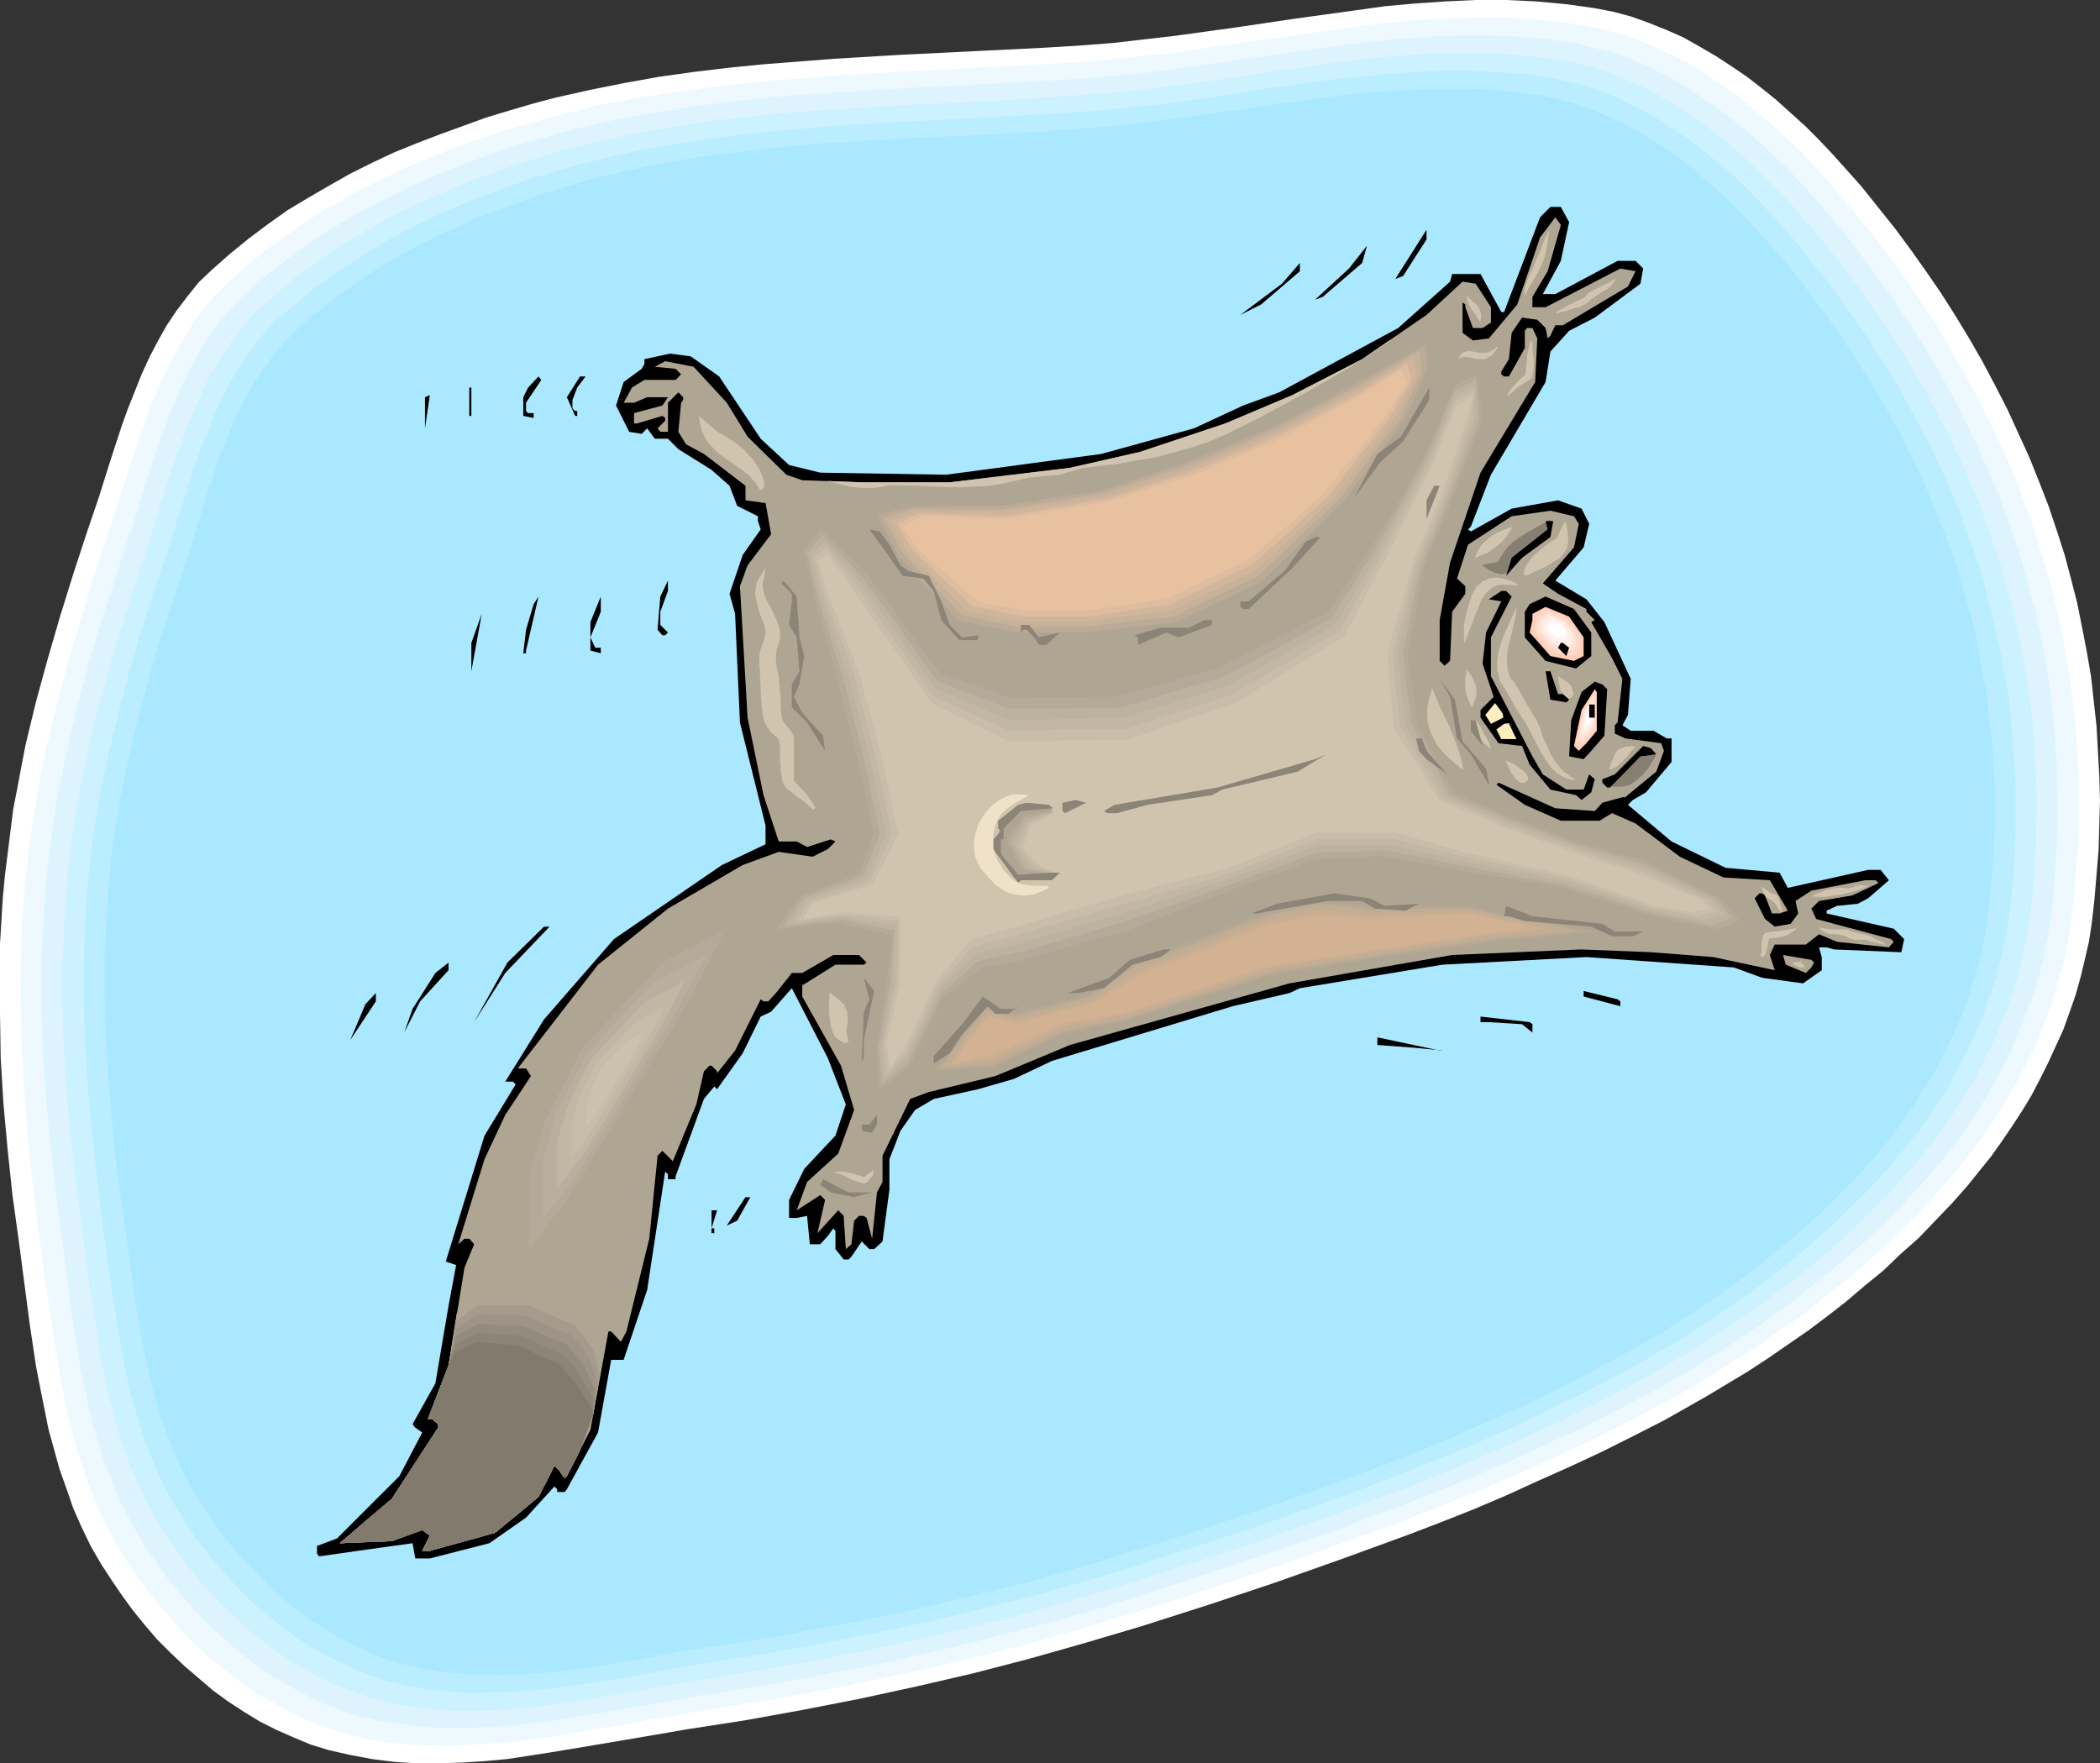 <?xml version="1.0" encoding="UTF-8" standalone="no"?>
<svg
   version="1.0"
   width="129.724mm"
   height="108.934mm"
   id="svg134"
   sodipodi:docname="Flying Squirrel 1.wmf"
   xmlns:inkscape="http://www.inkscape.org/namespaces/inkscape"
   xmlns:sodipodi="http://sodipodi.sourceforge.net/DTD/sodipodi-0.dtd"
   xmlns="http://www.w3.org/2000/svg"
   xmlns:svg="http://www.w3.org/2000/svg">
  <rect width="100%" height="100%" fill="#333333" stroke="none"/>
  <sodipodi:namedview
     id="namedview134"
     pagecolor="#ffffff"
     bordercolor="#000000"
     borderopacity="0.25"
     inkscape:showpageshadow="2"
     inkscape:pageopacity="0.0"
     inkscape:pagecheckerboard="0"
     inkscape:deskcolor="#d1d1d1"
     inkscape:document-units="mm" />
  <defs
     id="defs1">
    <pattern
       id="WMFhbasepattern"
       patternUnits="userSpaceOnUse"
       width="6"
       height="6"
       x="0"
       y="0" />
  </defs>
  <path
     style="fill:#ffffff;fill-opacity:1;fill-rule:evenodd;stroke:none"
     d="m 1.131,204.567 0.646,-5.171 0.646,-5.171 0.646,-5.171 0.97,-5.009 0.97,-5.171 0.97,-5.009 2.424,-10.018 2.747,-10.018 2.909,-10.018 3.07,-9.857 3.232,-9.857 2.747,-8.079 2.586,-8.241 2.747,-8.402 1.454,-4.04 1.616,-4.04 1.616,-4.04 1.778,-3.878 1.939,-3.716 2.101,-3.716 2.262,-3.393 2.586,-3.393 2.586,-3.232 3.07,-2.909 4.202,-3.716 4.363,-3.555 4.525,-3.393 4.525,-3.232 4.848,-2.909 5.01,-2.909 4.848,-2.747 5.171,-2.585 5.171,-2.424 5.171,-2.101 5.494,-2.101 5.333,-1.939 5.333,-1.939 5.333,-1.616 5.494,-1.616 5.494,-1.454 7.918,-1.777 8.08,-1.616 8.08,-1.454 8.08,-1.131 8.08,-0.97 8.08,-0.808 8.242,-0.646 8.242,-0.646 16.322,-0.97 16.483,-0.808 16.322,-0.808 8.08,-0.485 8.242,-0.646 6.949,-0.808 7.11,-0.808 14.059,-1.939 14.221,-2.101 14.059,-1.939 6.949,-0.97 7.11,-0.646 L 337.582,0.323 344.531,0 h 7.11 l 6.949,0.323 6.949,0.646 3.555,0.485 3.394,0.485 4.202,0.808 4.202,1.131 4.04,1.454 4.04,1.616 4.04,1.777 3.717,2.101 3.878,2.262 3.717,2.424 3.555,2.424 3.555,2.747 3.394,2.747 3.394,3.07 3.232,2.909 3.07,3.07 3.07,3.232 2.909,3.232 4.04,4.524 3.878,4.848 3.878,4.848 3.717,5.009 3.555,5.009 3.555,5.171 3.394,5.332 3.232,5.332 3.07,5.332 2.909,5.494 2.909,5.655 2.586,5.655 2.586,5.655 2.262,5.655 2.262,5.817 1.939,5.817 1.778,5.494 1.454,5.494 1.454,5.655 1.131,5.655 1.131,5.817 0.97,5.655 0.646,5.817 0.646,5.817 0.323,5.817 0.323,5.817 0.162,5.817 -0.162,5.817 -0.162,5.655 -0.485,5.817 -0.485,5.817 -0.646,5.655 -0.646,4.201 -0.97,4.201 -0.97,4.04 -1.131,4.04 -1.454,4.201 -1.454,4.04 -1.778,3.878 -1.778,3.878 -1.939,3.878 -1.939,3.716 -2.262,3.716 -2.424,3.716 -2.424,3.555 -2.424,3.393 -2.747,3.393 -2.586,3.232 -3.717,4.201 -3.878,4.04 -3.878,4.04 -4.202,3.716 -4.04,3.878 -4.363,3.555 -4.363,3.716 -4.363,3.393 -4.525,3.393 -4.686,3.232 -4.686,3.232 -4.686,3.07 -4.848,2.909 -4.848,2.909 -4.848,2.747 -4.848,2.747 -7.272,3.716 -7.434,3.716 -7.272,3.393 -7.595,3.393 -7.434,3.393 -7.595,3.232 -7.757,3.07 -7.595,2.909 -15.514,5.655 -15.514,5.494 -15.514,5.171 -15.675,5.009 -13.09,3.878 -13.09,3.716 -13.09,3.393 -13.251,3.07 -13.413,2.909 -13.251,2.585 -13.413,2.424 -13.574,2.101 -10.342,1.777 -10.504,1.777 -10.666,1.777 -5.171,0.808 -5.333,0.808 -5.333,0.485 -5.171,0.323 -5.333,0.162 h -5.171 l -5.171,-0.323 -5.171,-0.646 -5.171,-0.97 -5.01,-1.131 -4.202,-1.293 -3.878,-1.616 -4.04,-1.777 -3.878,-1.939 -3.717,-2.262 -3.717,-2.424 -3.555,-2.585 -3.394,-2.909 -3.394,-2.909 -3.232,-3.07 -3.07,-3.07 -2.909,-3.393 -2.747,-3.393 -2.586,-3.555 -2.424,-3.555 -2.424,-3.716 -2.424,-4.201 -2.101,-4.363 -1.939,-4.363 -1.616,-4.686 -1.616,-4.524 -1.293,-4.686 -1.293,-4.686 -0.97,-4.848 L 9.373,323.979 8.403,318.97 6.949,309.274 5.656,299.418 4.363,289.561 2.909,279.058 1.778,268.393 0.808,257.729 0.162,247.064 0,236.399 v -10.665 -5.332 l 0.323,-5.332 0.323,-5.332 z"
     id="path1" />
  <path
     style="fill:#edf9ff;fill-opacity:1;fill-rule:evenodd;stroke:none"
     d="m 5.979,204.567 0.646,-5.171 0.646,-4.848 0.808,-5.171 0.808,-4.848 1.939,-10.018 2.424,-9.857 2.586,-9.857 2.909,-9.695 2.909,-9.695 3.232,-9.695 2.586,-7.918 2.586,-8.079 2.747,-8.241 1.454,-3.878 1.454,-4.04 1.616,-3.878 1.778,-3.716 1.939,-3.716 2.101,-3.555 2.101,-3.555 2.424,-3.232 2.747,-3.07 2.909,-2.909 4.04,-3.716 4.363,-3.555 4.525,-3.232 4.525,-3.232 4.525,-2.909 4.848,-2.747 4.848,-2.747 5.171,-2.424 5.01,-2.424 5.171,-2.101 5.171,-2.101 5.333,-1.939 5.171,-1.777 5.333,-1.616 5.333,-1.454 5.333,-1.454 7.757,-1.939 7.918,-1.454 7.918,-1.293 7.918,-1.131 7.918,-0.97 8.08,-0.808 7.918,-0.646 8.08,-0.646 15.998,-0.97 16.16,-0.808 15.998,-0.808 7.918,-0.485 8.08,-0.646 6.949,-0.808 6.787,-0.646 13.898,-2.101 13.898,-1.939 13.736,-1.939 6.949,-0.97 6.949,-0.646 6.949,-0.485 6.787,-0.162 6.949,-0.162 6.787,0.323 6.949,0.646 3.394,0.485 3.394,0.485 4.04,0.808 4.04,1.131 4.04,1.293 3.878,1.616 3.878,1.777 3.878,1.939 3.717,2.262 3.555,2.424 3.555,2.424 3.394,2.747 3.394,2.747 3.232,2.909 3.232,2.909 3.07,3.07 2.909,3.07 2.909,3.07 3.878,4.686 3.878,4.686 3.717,4.686 3.717,4.848 3.555,5.009 3.394,5.009 3.394,5.171 3.07,5.332 3.07,5.171 2.909,5.494 2.747,5.332 2.586,5.494 2.586,5.655 2.262,5.494 2.101,5.655 1.939,5.817 1.616,5.494 1.616,5.332 1.293,5.494 1.293,5.494 0.97,5.655 0.97,5.655 0.646,5.655 0.646,5.655 0.323,5.655 0.323,5.817 v 5.655 5.655 l -0.162,5.655 -0.485,5.655 -0.485,5.655 -0.646,5.655 -0.646,4.04 -0.808,4.04 -1.131,4.04 -1.131,4.04 -1.293,4.04 -1.616,3.878 -1.454,3.878 -1.778,3.878 -1.939,3.716 -2.101,3.716 -2.101,3.555 -2.262,3.555 -2.424,3.555 -2.424,3.393 -2.586,3.232 -2.747,3.232 -3.555,4.04 -3.717,4.04 -4.04,3.878 -3.878,3.878 -4.04,3.555 -4.202,3.716 -4.363,3.393 -4.363,3.555 -4.363,3.232 -4.525,3.07 -4.525,3.232 -4.686,2.909 -4.686,2.909 -4.686,2.909 -4.848,2.747 -4.848,2.585 -7.11,3.716 -7.11,3.555 -7.272,3.393 -7.434,3.393 -7.272,3.232 -7.595,3.07 -7.434,3.07 -7.434,2.909 -15.19,5.494 -15.19,5.332 -15.352,5.171 -15.352,4.848 -12.766,3.878 -12.766,3.716 -12.928,3.232 -12.928,3.07 -13.09,2.747 -13.09,2.585 -13.251,2.262 -13.251,2.101 -5.01,0.97 -5.171,0.808 -10.181,1.777 -10.342,1.777 -5.171,0.808 -5.333,0.646 -5.171,0.485 -5.171,0.323 -5.01,0.323 -5.171,-0.162 -5.171,-0.162 -5.01,-0.646 -5.01,-0.808 -4.848,-1.293 -4.04,-1.293 -4.04,-1.454 -3.717,-1.777 -3.878,-2.101 -3.717,-2.101 -3.555,-2.424 -3.394,-2.424 -3.394,-2.747 -3.394,-2.909 -3.07,-3.07 -2.909,-3.07 -2.909,-3.393 -2.747,-3.232 -2.586,-3.393 -2.424,-3.555 -2.262,-3.555 -2.424,-4.201 -2.101,-4.201 -1.778,-4.363 -1.778,-4.524 -1.454,-4.524 -1.293,-4.524 -1.293,-4.686 -0.97,-4.686 -0.97,-4.848 -0.808,-4.848 -1.454,-9.534 -1.454,-9.695 L 9.05,287.945 7.757,277.604 6.626,267.101 5.818,256.759 5.171,246.256 4.848,235.915 v -10.503 l 0.162,-5.332 0.162,-5.171 0.485,-5.171 z"
     id="path2" />
  <path
     style="fill:#ddf4ff;fill-opacity:1;fill-rule:evenodd;stroke:none"
     d="m 10.827,204.567 0.646,-4.848 0.646,-5.009 0.646,-4.848 0.808,-5.009 2.101,-9.695 2.262,-9.695 2.586,-9.695 2.747,-9.534 3.07,-9.372 3.07,-9.534 2.586,-7.756 2.424,-7.918 2.586,-7.918 1.454,-3.878 1.454,-3.878 1.616,-3.878 1.778,-3.716 1.778,-3.716 1.939,-3.393 2.262,-3.393 2.424,-3.232 2.586,-3.07 2.909,-2.909 4.04,-3.555 4.202,-3.393 4.363,-3.232 4.363,-3.07 4.686,-2.909 4.686,-2.747 4.848,-2.585 4.848,-2.424 5.01,-2.262 5.01,-2.262 5.171,-1.939 5.171,-1.939 5.171,-1.777 5.171,-1.616 5.171,-1.454 5.333,-1.454 7.595,-1.777 7.757,-1.454 7.595,-1.293 7.918,-1.131 7.757,-0.97 7.757,-0.808 7.918,-0.646 7.757,-0.485 15.675,-0.97 15.837,-0.808 15.675,-0.808 7.918,-0.485 7.757,-0.646 6.787,-0.646 6.787,-0.808 13.574,-1.939 13.574,-1.939 13.574,-1.939 6.787,-0.808 6.626,-0.646 6.787,-0.485 6.787,-0.323 h 6.626 l 6.787,0.323 6.626,0.485 6.787,0.97 4.04,0.97 3.878,0.97 4.04,1.293 3.878,1.616 3.717,1.777 3.717,1.939 3.555,2.101 3.555,2.424 3.555,2.424 3.394,2.585 3.232,2.585 3.232,2.909 3.07,2.909 3.07,2.909 2.909,3.07 2.747,3.07 3.878,4.524 3.878,4.524 3.555,4.686 3.555,4.848 3.555,4.848 3.232,5.009 3.394,5.009 3.07,5.009 2.909,5.171 2.909,5.332 2.586,5.332 2.586,5.332 2.424,5.494 2.262,5.494 2.101,5.494 1.939,5.655 1.616,5.332 1.454,5.332 1.454,5.332 1.131,5.494 0.97,5.494 0.97,5.494 0.646,5.655 0.485,5.494 0.485,5.494 0.162,5.655 0.162,5.494 v 5.655 l -0.323,5.494 -0.323,5.494 -0.485,5.494 -0.646,5.494 -0.646,4.04 -0.808,4.04 -0.97,4.04 -1.131,3.878 -1.454,3.878 -1.454,3.878 -1.616,3.878 -1.616,3.716 -1.939,3.716 -1.939,3.555 -2.101,3.555 -2.262,3.555 -2.262,3.393 -2.424,3.232 -2.586,3.232 -2.586,3.232 -3.717,4.04 -3.555,3.878 -3.717,3.716 -3.878,3.716 -4.04,3.555 -4.202,3.555 -4.202,3.393 -4.202,3.393 -4.363,3.232 -4.363,3.07 -4.525,3.07 -4.525,2.909 -4.525,2.909 -4.686,2.747 -4.686,2.747 -4.686,2.424 -7.11,3.716 -6.949,3.555 -7.272,3.232 -7.11,3.393 -7.272,3.07 -7.272,3.07 -7.272,2.909 -7.434,2.909 -14.706,5.494 -15.029,5.171 -15.029,5.009 -15.029,4.848 -12.443,3.878 -12.605,3.393 -12.605,3.232 -12.766,3.07 -12.766,2.747 -12.766,2.424 -12.928,2.262 -12.928,2.101 -9.858,1.777 -10.181,1.777 -10.181,1.616 -5.01,0.808 -5.171,0.646 -5.01,0.485 -5.01,0.323 -5.171,0.162 h -5.01 l -5.01,-0.323 -4.848,-0.646 -5.01,-0.808 -4.848,-1.131 -3.878,-1.293 -3.878,-1.454 -3.717,-1.777 -3.717,-1.939 -3.555,-2.101 -3.555,-2.262 -3.394,-2.585 -3.394,-2.747 -3.07,-2.747 -3.232,-2.909 -2.909,-3.232 -2.747,-3.07 -2.747,-3.232 -2.424,-3.393 -2.424,-3.555 -2.262,-3.393 -2.262,-4.201 -2.101,-4.04 -1.778,-4.363 -1.778,-4.363 -1.454,-4.363 -1.293,-4.524 -1.131,-4.524 -0.97,-4.686 -0.97,-4.686 -0.808,-4.686 -1.454,-9.372 -1.131,-9.372 -1.293,-9.372 -1.293,-10.18 -1.131,-10.18 -0.97,-10.18 -0.646,-10.341 -0.323,-10.18 v -10.341 l 0.162,-5.171 0.323,-5.009 0.323,-5.009 z"
     id="path3" />
  <path
     style="fill:#ccf2ff;fill-opacity:1;fill-rule:evenodd;stroke:none"
     d="m 15.675,204.567 0.646,-4.848 0.646,-4.848 0.646,-4.686 0.808,-4.848 1.939,-9.534 2.262,-9.372 2.586,-9.534 2.747,-9.372 2.909,-9.21 3.07,-9.21 2.424,-7.756 2.424,-7.756 2.586,-7.756 1.454,-3.878 1.454,-3.716 1.616,-3.878 1.616,-3.555 1.778,-3.555 2.101,-3.393 2.101,-3.393 2.262,-3.07 2.586,-3.07 2.747,-2.747 4.04,-3.555 4.04,-3.393 4.363,-3.07 4.202,-3.07 4.525,-2.747 4.686,-2.747 4.686,-2.585 4.848,-2.424 4.848,-2.101 4.848,-2.101 5.01,-2.101 5.171,-1.777 5.01,-1.777 5.01,-1.616 5.171,-1.454 5.171,-1.293 7.434,-1.777 7.595,-1.454 7.434,-1.293 7.757,-1.131 7.595,-0.808 7.595,-0.808 7.757,-0.646 7.595,-0.485 15.514,-0.97 15.352,-0.646 15.352,-0.97 15.352,-1.131 6.626,-0.646 6.626,-0.808 13.251,-1.777 6.626,-0.97 6.626,-0.97 13.413,-1.939 6.626,-0.808 6.626,-0.646 6.626,-0.485 6.464,-0.162 h 6.787 l 6.464,0.162 6.626,0.646 6.464,0.808 4.04,0.808 3.878,1.131 3.878,1.293 3.717,1.616 3.717,1.616 3.555,1.939 3.555,2.101 3.555,2.262 3.394,2.424 3.232,2.585 3.232,2.585 3.07,2.747 3.07,2.909 2.909,2.909 2.909,2.909 2.747,3.07 3.717,4.363 3.717,4.524 3.717,4.524 3.394,4.686 3.394,4.848 3.394,4.848 3.07,4.848 3.07,5.009 2.909,5.009 2.747,5.171 2.747,5.332 2.424,5.171 2.424,5.332 2.262,5.494 1.939,5.494 1.939,5.494 1.616,5.009 1.454,5.332 1.293,5.332 1.131,5.171 0.97,5.494 0.97,5.332 0.646,5.494 0.485,5.332 0.323,5.494 0.323,5.494 0.162,5.494 -0.162,5.332 -0.162,5.494 -0.323,5.332 -0.485,5.494 -0.646,5.332 -0.646,3.878 -0.808,3.878 -0.97,3.878 -1.131,4.04 -1.293,3.716 -1.454,3.878 -1.454,3.555 -1.778,3.716 -1.939,3.716 -1.778,3.555 -2.101,3.393 -2.262,3.555 -2.262,3.232 -2.424,3.232 -2.424,3.232 -2.586,3.07 -3.555,3.878 -3.555,3.878 -3.717,3.716 -3.717,3.555 -3.878,3.555 -4.04,3.555 -4.202,3.232 -4.202,3.232 -4.202,3.232 -4.363,3.07 -4.363,2.909 -4.525,2.909 -4.363,2.747 -4.686,2.747 -4.525,2.585 -4.686,2.585 -6.787,3.555 -6.787,3.393 -7.11,3.232 -6.949,3.232 -7.11,3.07 -7.11,3.07 -7.11,2.909 -7.272,2.747 -14.544,5.332 -14.544,5.171 -14.706,4.848 -14.706,4.686 -12.282,3.716 -12.282,3.555 -12.282,3.07 -12.605,2.909 -12.443,2.747 -12.605,2.424 -12.605,2.262 -12.605,2.101 -9.858,1.616 -9.858,1.777 -9.858,1.616 -5.01,0.808 -5.01,0.646 -5.01,0.485 -4.848,0.323 -5.01,0.162 h -4.848 l -4.848,-0.323 -4.848,-0.485 -4.848,-0.97 -4.686,-1.131 -3.878,-1.293 -3.717,-1.454 -3.717,-1.616 -3.717,-1.939 -3.555,-2.101 -3.394,-2.262 -3.394,-2.424 -3.232,-2.585 -3.07,-2.909 -3.07,-2.747 -2.909,-3.07 -2.747,-3.07 -2.586,-3.232 -2.424,-3.393 -2.424,-3.232 -2.101,-3.555 -2.262,-3.878 -1.939,-4.201 -1.939,-4.201 -1.616,-4.201 -1.454,-4.363 -1.293,-4.363 -1.131,-4.524 -0.97,-4.524 -0.97,-4.524 -0.646,-4.686 -1.454,-9.21 -1.293,-9.21 -1.293,-9.049 -1.131,-10.018 -1.293,-10.018 -0.808,-10.018 -0.646,-10.018 -0.323,-10.018 v -10.018 l 0.323,-5.009 0.162,-5.009 0.323,-5.009 z"
     id="path4" />
  <path
     style="fill:#baedff;fill-opacity:1;fill-rule:evenodd;stroke:none"
     d="m 20.685,204.567 0.485,-4.686 0.646,-4.686 0.646,-4.686 0.808,-4.686 1.939,-9.372 2.262,-9.21 2.424,-9.372 2.586,-9.049 2.909,-9.21 3.07,-9.049 2.424,-7.433 1.131,-3.716 1.293,-3.878 2.424,-7.595 1.293,-3.716 1.616,-3.716 1.454,-3.716 1.616,-3.555 1.778,-3.555 1.939,-3.232 2.101,-3.232 2.262,-3.07 2.424,-3.07 2.747,-2.747 4.04,-3.393 3.878,-3.232 4.202,-3.07 4.363,-2.909 4.363,-2.747 4.525,-2.747 4.525,-2.424 4.848,-2.424 4.686,-2.262 4.848,-1.939 4.848,-1.939 5.01,-1.777 4.848,-1.777 5.01,-1.454 5.01,-1.454 5.01,-1.293 7.434,-1.777 7.272,-1.454 7.434,-1.131 7.434,-1.131 7.434,-0.97 7.595,-0.646 7.434,-0.646 7.595,-0.646 15.029,-0.808 15.029,-0.808 15.19,-0.808 7.434,-0.485 7.595,-0.646 6.464,-0.646 6.464,-0.646 12.928,-1.777 12.928,-2.101 13.09,-1.777 6.464,-0.646 6.464,-0.646 6.464,-0.485 6.464,-0.323 h 6.464 l 6.464,0.323 6.464,0.485 6.302,0.97 3.878,0.808 3.878,0.97 3.717,1.293 3.717,1.454 3.555,1.777 3.555,1.777 3.555,2.101 3.394,2.262 3.394,2.262 3.232,2.585 3.07,2.585 3.07,2.585 3.07,2.747 2.747,2.909 2.747,2.909 2.747,2.909 3.717,4.363 3.555,4.524 3.555,4.363 3.394,4.686 3.394,4.524 3.232,4.848 3.07,4.848 3.07,4.848 2.747,5.009 2.747,5.009 2.586,5.009 2.424,5.171 2.424,5.332 2.101,5.171 1.939,5.332 1.939,5.332 1.616,5.171 1.293,5.171 1.293,5.171 1.131,5.171 0.97,5.171 0.97,5.332 0.646,5.332 0.485,5.332 0.323,5.332 0.323,5.332 v 5.332 5.332 l -0.162,5.332 -0.323,5.332 -0.485,5.332 -0.646,5.171 -0.646,3.878 -0.808,3.716 -0.97,3.878 -1.131,3.716 -1.293,3.716 -1.293,3.716 -1.616,3.716 -1.616,3.555 -1.778,3.555 -1.939,3.555 -1.939,3.393 -2.262,3.393 -2.101,3.232 -2.424,3.07 -2.424,3.07 -2.424,3.07 -3.394,3.878 -3.555,3.716 -3.717,3.555 -3.717,3.716 -3.878,3.393 -3.878,3.393 -4.04,3.232 -4.04,3.232 -4.202,3.07 -4.202,2.909 -4.202,2.909 -4.525,2.909 -4.363,2.747 -4.525,2.585 -4.363,2.585 -4.525,2.424 -6.787,3.555 -6.787,3.232 -6.787,3.393 -6.787,3.07 -6.949,3.07 -6.949,2.909 -7.11,2.747 -6.949,2.747 -14.221,5.332 -14.382,5.009 -14.382,4.686 -14.382,4.686 -11.958,3.555 -11.958,3.393 -12.282,3.07 -12.12,2.909 -12.282,2.585 -12.282,2.424 -12.282,2.262 -12.443,1.939 -9.534,1.616 -9.696,1.777 -9.696,1.616 -4.848,0.646 -4.848,0.646 -4.848,0.485 -4.848,0.323 -4.848,0.162 h -4.848 l -4.848,-0.323 -4.686,-0.485 -4.686,-0.808 -4.686,-1.131 -3.717,-1.293 -3.717,-1.454 -3.555,-1.616 -3.555,-1.777 -3.555,-2.101 -3.394,-2.262 -3.232,-2.424 -3.232,-2.585 -3.07,-2.585 -2.909,-2.909 -2.747,-2.909 -2.747,-3.07 -2.586,-3.232 -2.424,-3.07 -2.262,-3.393 -2.101,-3.393 -2.262,-3.878 -1.939,-3.878 -1.778,-4.201 -1.616,-4.04 -1.293,-4.363 -1.293,-4.201 -1.131,-4.524 -0.97,-4.363 -0.808,-4.524 -0.808,-4.524 -1.454,-9.049 -2.424,-17.936 -1.131,-9.695 -1.131,-9.695 -0.808,-9.857 -0.646,-9.857 -0.323,-9.857 v -9.857 l 0.323,-9.695 0.323,-5.009 z"
     id="path5" />
  <path
     style="fill:#aae8ff;fill-opacity:1;fill-rule:evenodd;stroke:none"
     d="m 25.533,204.567 0.485,-4.524 0.646,-4.686 1.454,-9.21 1.939,-9.049 2.101,-9.049 2.424,-9.049 2.586,-9.049 2.909,-8.726 2.909,-8.887 2.424,-7.433 2.262,-7.433 2.424,-7.433 1.293,-3.716 1.454,-3.555 1.454,-3.555 1.616,-3.555 1.778,-3.393 1.778,-3.232 2.262,-3.232 2.101,-2.909 2.424,-2.909 2.747,-2.747 3.717,-3.393 4.04,-3.07 4.04,-3.07 4.202,-2.909 4.202,-2.747 4.363,-2.585 4.525,-2.424 4.686,-2.262 4.686,-2.101 4.686,-2.101 4.848,-1.777 4.848,-1.777 4.848,-1.777 4.848,-1.454 4.848,-1.454 4.848,-1.293 7.272,-1.616 7.11,-1.454 7.272,-1.293 7.272,-0.97 7.272,-0.808 7.434,-0.808 7.272,-0.646 7.434,-0.485 14.706,-0.808 14.867,-0.646 14.706,-0.808 7.272,-0.646 7.434,-0.485 6.302,-0.646 6.302,-0.808 12.766,-1.777 12.605,-1.777 12.766,-1.777 6.302,-0.808 6.302,-0.646 6.464,-0.323 6.302,-0.323 h 6.302 l 6.302,0.162 6.302,0.646 6.302,0.808 3.717,0.808 3.717,0.97 3.717,1.293 3.555,1.454 3.555,1.616 3.555,1.777 3.394,2.101 3.394,2.101 3.232,2.262 3.07,2.424 3.07,2.585 3.07,2.585 2.909,2.747 2.747,2.747 2.747,2.909 2.586,2.909 3.717,4.201 3.555,4.201 3.394,4.524 3.394,4.524 3.232,4.524 3.07,4.686 3.07,4.686 2.909,4.686 2.747,4.848 2.747,5.009 2.424,5.009 2.586,5.009 2.101,5.171 2.101,5.171 2.101,5.171 1.778,5.332 1.454,4.848 1.454,5.009 1.293,5.009 0.97,5.171 0.97,5.171 0.97,5.171 0.485,5.171 0.646,5.171 0.323,5.332 0.323,5.171 v 5.171 5.332 l -0.323,5.171 -0.323,5.171 -0.485,5.171 -0.646,5.171 -0.485,3.716 -0.808,3.716 -0.97,3.716 -1.131,3.716 -1.131,3.716 -1.293,3.555 -1.616,3.555 -1.616,3.555 -1.616,3.393 -1.939,3.393 -2.101,3.393 -1.939,3.232 -2.262,3.232 -2.262,3.232 -2.262,2.909 -2.424,2.909 -3.394,3.878 -3.555,3.555 -3.555,3.716 -3.555,3.393 -3.878,3.393 -3.717,3.232 -4.04,3.232 -3.878,3.07 -4.202,3.07 -4.04,2.909 -4.202,2.909 -4.363,2.747 -4.202,2.585 -4.363,2.585 -4.363,2.424 -4.525,2.424 -6.464,3.555 -6.626,3.232 -6.787,3.232 -6.626,2.909 -6.787,3.07 -6.787,2.909 -6.787,2.747 -6.949,2.585 -13.898,5.171 -14.059,4.848 -14.059,4.686 -14.059,4.524 -11.797,3.555 -11.635,3.393 -11.958,2.909 -11.958,2.909 -11.958,2.585 -11.958,2.262 -12.12,2.262 -12.12,1.939 -9.373,1.454 -9.534,1.777 -9.534,1.616 -4.686,0.646 -4.848,0.646 -4.686,0.485 -4.686,0.323 -4.848,0.162 -4.686,-0.162 -4.686,-0.162 -4.525,-0.485 -4.686,-0.97 -4.525,-0.97 -3.717,-1.131 -3.555,-1.454 -3.555,-1.616 -3.394,-1.777 -3.394,-2.101 -3.394,-2.101 -3.232,-2.424 -3.07,-2.424 -3.07,-2.747 -2.747,-2.747 -2.747,-2.909 -2.747,-2.909 -2.424,-3.07 -2.424,-3.232 -2.101,-3.232 -2.101,-3.232 -2.262,-3.878 -1.939,-3.878 -1.616,-4.04 -1.616,-4.04 -1.454,-4.201 -1.131,-4.201 -1.131,-4.363 -0.97,-4.363 -0.808,-4.363 -0.808,-4.363 -1.293,-8.726 -1.131,-8.887 -1.293,-8.726 -1.293,-9.534 -0.97,-9.534 -0.808,-9.695 -0.646,-9.534 -0.323,-9.695 v -9.534 l 0.485,-9.534 0.323,-4.848 z"
     id="path6" />
  <path
     style="fill:#000000;fill-opacity:1;fill-rule:evenodd;stroke:none"
     d="m 366.347,51.869 -1.939,9.049 -4.202,7.756 h 2.909 l 14.544,-7.756 h 4.202 l 1.778,1.777 -0.646,3.555 -10.666,7.918 -5.979,3.07 -4.363,4.848 -1.131,7.11 -12.766,21.652 -4.686,12.119 -0.646,0.646 0.646,0.485 9.534,-5.332 10.827,-1.939 5.494,1.939 1.778,3.555 -1.293,5.494 -6.626,7.756 7.272,4.363 4.202,5.332 6.141,13.25 -0.646,8.402 -1.293,2.424 1.939,1.293 h 5.333 l 3.07,1.777 h 1.131 v 5.494 l -5.979,7.11 -3.07,1.777 -1.131,1.131 10.181,8.564 12.605,6.14 12.605,1.131 1.939,3.555 18.746,-4.201 h 2.909 l 1.939,2.424 -4.848,4.201 -2.424,1.293 -4.848,0.485 -2.424,1.131 v 0.646 l 15.675,3.555 2.424,2.424 -0.646,3.07 -15.675,-0.646 -1.778,-0.485 h -1.778 l 0.646,2.262 v 3.07 l -4.363,3.07 -9.534,-1.293 -6.626,-2.424 -34.421,-2.424 -33.613,1.777 -33.29,5.494 -2.424,1.131 -13.251,3.07 -42.178,12.765 -8.888,4.201 -8.403,2.424 -10.342,2.262 -4.363,2.585 -3.394,4.848 -2.586,6.625 v 7.11 l -1.616,12.119 -1.939,1.777 h -1.131 l -1.778,-1.777 -2.424,3.555 -0.646,0.646 h -1.131 l -1.939,-2.424 v -4.201 l -0.485,-0.646 -1.293,1.777 -1.778,1.939 h -2.424 l -0.646,-6.625 -2.424,0.485 h -1.778 v -4.201 l 3.555,-7.271 7.272,-7.756 2.424,-7.271 -4.202,-10.826 -8.403,-16.32 -4.848,5.494 -2.424,1.131 -4.202,8.564 -5.979,8.402 -0.646,-0.646 -2.424,2.909 -6.626,18.098 v 0.646 h -1.778 v -1.131 l -0.646,-0.646 -4.202,27.631 -5.494,16.32 h -2.909 l -3.07,16.966 -7.272,13.25 -0.485,0.646 h -1.778 v -0.646 l -0.646,-0.646 -6.626,7.271 -8.565,5.979 -13.898,3.555 h -3.394 l -0.646,-3.555 -12.766,1.777 -9.05,1.293 -0.485,-0.646 v -1.777 l 4.686,-1.777 14.544,-14.543 5.333,-10.18 -1.616,-1.131 -0.646,-0.808 5.333,-9.534 3.07,-18.098 1.778,-9.534 -2.424,-0.808 9.05,-29.409 7.272,-11.957 -0.646,-0.646 h -1.778 l 9.05,-14.543 16.322,-18.744 25.21,-17.29 10.181,-4.848 v -4.363 l -5.979,-24.076 -1.131,-25.369 -1.293,-4.686 3.07,-9.049 4.202,-5.979 -0.646,-1.939 v -1.131 l -4.848,-2.424 -1.778,-4.686 -4.202,-3.716 -7.757,-4.848 -2.424,-2.424 h -3.07 l -1.778,-2.424 -1.293,1.293 -2.909,-0.485 -3.07,-6.14 1.778,-5.494 4.202,-3.07 0.646,-1.131 v -1.131 l 5.979,-1.293 4.848,0.646 6.626,4.686 9.696,14.543 6.626,6.14 7.272,1.777 29.411,0.485 36.198,-4.848 21.654,-5.979 11.474,-5.332 8.403,-3.07 27.795,-15.027 12.12,-10.826 0.485,-1.777 h 6.626 l 4.848,8.887 h 0.646 l 8.403,-22.137 2.424,-2.424 h 2.424 z"
     id="path7" />
  <path
     style="fill:#afa593;fill-opacity:1;fill-rule:evenodd;stroke:none"
     d="m 361.337,63.341 -3.555,5.979 v 2.424 h 3.07 l 17.453,-9.049 3.555,0.646 -1.778,3.555 -15.19,9.049 h -1.778 l -1.131,2.424 -0.646,0.646 -0.485,-2.424 -1.939,-1.939 -3.555,-0.485 -2.424,3.555 -0.646,6.14 -1.778,2.909 v 0.646 l 0.646,0.485 h 1.131 l 3.717,-6.625 v -4.04 l 0.485,-0.646 h 1.293 l 1.131,2.424 -0.485,10.18 -12.766,21.168 -7.11,21.006 -2.424,13.412 v 9.534 l 1.131,1.131 1.293,-1.131 0.485,-11.473 3.07,-4.201 v -1.777 l -1.939,-1.777 2.586,-7.918 10.181,-6.625 9.05,-1.293 5.494,1.293 1.131,1.777 -1.131,5.494 -7.272,8.402 3.555,2.424 6.626,3.555 v 0.646 l 1.939,1.939 -0.808,0.485 4.848,8.402 2.424,4.848 -1.131,10.18 -0.646,0.646 v 1.939 l 2.424,1.131 8.403,1.131 0.646,1.777 -1.778,4.848 -7.272,5.979 h -0.646 l -4.686,1.293 -1.778,1.939 -9.211,-0.646 -13.251,-5.979 -0.485,0.485 6.626,4.686 8.403,3.716 h 9.05 l 2.909,-1.777 5.494,2.424 10.342,7.756 10.181,4.848 10.827,0.646 4.202,7.11 -1.939,0.646 h -1.778 l -1.616,-4.201 -0.646,-0.485 h -0.646 l -1.131,1.131 2.424,4.848 2.262,1.777 3.717,-0.646 1.778,-2.424 -0.646,-2.909 3.717,-2.424 12.605,-2.424 h 2.424 l 0.646,0.646 -6.141,2.909 -7.757,1.293 -1.778,1.777 1.131,2.424 17.453,4.686 0.646,0.646 -1.131,1.293 -12.12,-1.293 -4.202,-1.777 -3.07,2.424 h -7.272 l -1.131,2.424 1.131,3.555 -14.382,-3.07 -14.544,-1.131 -16.16,-0.646 -30.219,1.293 -37.976,6.625 -51.227,14.381 -17.453,7.271 -15.514,3.716 -4.363,1.616 -6.464,13.25 v 6.14 l -1.293,2.424 -1.131,10.826 -1.293,-4.848 -0.646,-0.485 h -1.131 l -1.131,1.131 -0.646,5.494 -1.293,1.131 -0.485,-7.271 v -0.485 l -1.293,-1.293 -4.848,5.332 1.778,-7.756 -1.131,-1.131 -5.494,3.555 2.424,-6.625 7.272,-6.625 3.717,-10.18 -3.07,-10.341 -9.05,-16.159 v -2.585 l 7.757,-4.848 h 6.626 l 0.646,-0.485 -1.778,-1.777 h -5.979 l -7.272,4.201 h -2.424 l -3.717,4.686 -1.778,1.939 h -1.131 l -0.646,-0.485 -5.979,11.957 -4.202,5.332 v -0.485 l -1.293,-1.293 h -0.485 l -1.293,1.293 -1.778,7.756 -5.494,13.25 -2.424,-2.424 -1.131,1.131 -1.939,19.39 -5.333,21.652 -1.293,2.424 -2.262,-2.424 h -0.646 l -4.202,22.945 -5.494,10.826 -0.485,0.485 -1.293,-1.777 -1.131,-1.131 -3.717,7.271 -10.181,8.402 -15.19,4.201 h -1.778 l 1.778,-3.555 -1.778,-1.293 -7.11,2.585 -12.12,0.485 12.12,-10.341 10.827,-16.643 v -0.808 l -1.293,-1.131 h -1.131 l 4.848,-12.604 3.717,-22.784 2.262,-5.494 -1.131,-1.293 h -1.131 l -1.454,1.293 6.141,-19.875 4.848,-10.341 5.979,-9.049 -1.131,-1.777 h -1.939 l 18.746,-24.238 16.322,-13.088 17.453,-10.18 8.403,-3.07 7.918,1.131 3.555,-1.777 1.778,-1.777 -1.131,-0.485 -5.494,1.777 -2.424,-1.293 h -4.202 l -3.555,-10.826 -3.717,-18.098 -1.778,-30.701 1.778,-4.848 5.494,-7.271 -1.293,-7.271 -4.686,-0.646 v -3.393 l -9.696,-7.433 -4.202,-2.262 -1.778,-2.909 0.646,-6.787 0.485,-0.646 v -0.646 l -1.131,-1.131 -2.424,2.424 v 6.787 h -1.778 l -0.646,-0.808 1.778,-1.777 v -0.646 l -0.646,-0.485 -5.979,1.777 h -0.646 v -2.424 l 6.626,-1.777 1.293,-1.939 h -4.848 l -3.07,1.293 h -2.424 l 1.939,-3.555 2.909,-1.777 h 7.272 l 1.293,-1.293 -1.293,-1.293 -4.848,-0.485 2.424,-1.293 6.626,1.293 7.757,8.402 4.848,7.918 9.05,8.887 3.717,1.293 13.898,0.485 h 20.523 l 28.118,-3.393 16.322,-3.716 19.877,-6.625 15.675,-6.625 16.322,-8.402 15.029,-10.341 8.403,-7.756 3.07,0.485 3.555,5.494 v 3.555 l -1.939,1.293 h -2.262 l -1.778,-4.848 v -0.646 l -0.646,-0.485 v 7.11 l 2.424,1.777 3.717,-0.485 6.626,-7.918 5.333,-15.674 3.555,-4.686 1.293,1.777 z"
     id="path8" />
  <path
     style="fill:#877f72;fill-opacity:1;fill-rule:evenodd;stroke:none"
     d="m 386.547,176.613 -1.939,3.07 -1.131,1.293 -1.293,1.131 -1.293,0.97 -0.808,0.323 -0.646,0.162 -0.97,0.162 h -0.808 -0.97 l -0.97,-0.323 v -0.485 l 1.293,-1.293 1.131,-1.454 1.293,-1.293 0.646,-0.646 0.646,-0.485 0.97,-0.97 0.97,-0.646 0.808,-0.646 0.808,-0.323 h 0.808 l 0.646,0.162 0.485,0.485 0.162,0.323 z"
     id="path9" />
  <path
     style="fill:#877f72;fill-opacity:1;fill-rule:evenodd;stroke:none"
     d="m 361.822,121.351 0.323,0.808 v 0.808 l -0.162,0.808 -0.485,0.646 -0.485,0.646 -0.808,0.646 -1.778,1.131 -1.939,1.293 -1.778,1.454 -0.97,0.808 -0.808,0.97 -0.485,1.131 -0.485,1.131 -0.646,0.323 -0.808,0.162 -0.646,-0.162 -0.808,-0.162 -1.616,-0.808 -0.646,-0.485 -0.646,-0.485 v -0.162 l 3.555,-0.646 0.485,-0.808 0.485,-0.808 1.131,-1.616 1.454,-1.454 1.616,-1.131 1.778,-1.131 1.778,-0.97 z"
     id="path10" />
  <path
     style="fill:#d1c4af;fill-opacity:1;fill-rule:evenodd;stroke:none"
     d="m 363.761,157.869 1.293,0.808 1.131,0.808 0.485,0.485 0.323,0.646 0.162,0.646 0.323,0.646 -0.323,0.485 -0.323,0.485 -0.485,0.162 -0.162,0.162 -0.162,-0.162 -0.646,-0.485 -0.485,-0.646 -0.485,-0.485 -0.162,-0.646 -0.323,-1.454 z"
     id="path11" />
  <path
     style="fill:#d1c4af;fill-opacity:1;fill-rule:evenodd;stroke:none"
     d="m 344.369,167.887 1.293,1.777 0.808,1.616 0.97,1.616 0.646,1.777 -0.162,0.162 -0.808,-0.808 -0.808,-0.646 -0.485,-0.808 -0.485,-0.808 -0.485,-0.808 -0.162,-0.97 -0.162,-0.97 z"
     id="path12" />
  <path
     style="fill:#afa593;fill-opacity:1;fill-rule:evenodd;stroke:none"
     d="m 191.334,122.159 12.443,11.634 15.998,21.652 15.675,4.848 h 24.563 l 23.755,-6.463 25.21,-12.442 11.312,-15.674 11.635,-19.39 7.595,-17.613 5.333,-2.424 2.262,11.311 -7.595,19.229 -6.787,16.966 -2.747,19.229 2.424,15.674 8.08,16.159 12.443,5.171 15.998,5.979 16.483,4.363 18.099,9.695 4.363,5.655 -5.171,2.424 -17.291,-3.555 -20.523,-6.463 -24.886,-4.04 -18.099,-2.747 -14.382,0.808 -20.523,7.11 -23.755,10.018 -24.563,6.948 -9.211,1.616 -8.888,5.979 -7.918,15.997 -8.08,6.14 -0.323,-10.988 1.939,-14.866 1.616,-10.826 -11.635,-3.07 -16.645,1.454 6.464,-8.726 13.736,-5.655 2.747,-8.887 -4.04,-17.936 -4.363,-18.259 -4.848,-18.905 -2.262,-11.634 z"
     id="path13" />
  <path
     style="fill:#b5aa99;fill-opacity:1;fill-rule:evenodd;stroke:none"
     d="m 191.657,123.613 11.15,10.988 16.645,22.622 15.998,5.655 25.21,-0.162 11.958,-3.393 11.958,-3.393 25.533,-13.088 11.15,-16.805 5.656,-9.534 5.494,-9.695 3.717,-8.402 3.555,-8.402 2.424,-1.293 2.586,-1.293 0.808,5.171 0.646,5.009 -3.394,9.372 -3.555,9.372 -6.949,16.805 -3.555,19.875 1.131,7.918 1.131,8.079 8.565,16.159 13.09,5.494 7.918,3.07 7.918,2.909 16.322,4.524 8.726,4.524 8.726,4.363 1.939,2.424 1.939,2.424 -2.424,1.131 -2.586,0.97 -7.757,-1.454 -7.918,-1.777 -10.019,-3.07 -10.181,-3.393 -12.443,-2.101 -12.443,-2.101 -8.726,-1.616 -8.888,-1.616 -15.19,0.646 -10.342,3.716 -10.181,3.716 -11.958,4.686 -11.958,4.686 -12.443,3.393 -12.282,3.555 -9.373,1.777 -4.363,3.393 -2.262,1.616 -2.101,1.777 -4.04,8.079 -3.878,8.079 -3.555,2.747 -3.555,2.747 -0.485,-9.857 2.262,-14.704 0.646,-5.817 0.485,-5.817 -11.797,-2.747 -7.595,0.646 -7.434,0.808 5.494,-7.756 6.787,-2.585 6.949,-2.747 3.394,-9.372 -3.878,-18.259 -2.424,-9.049 -2.262,-9.21 -2.586,-9.372 -2.747,-9.534 -1.131,-5.332 -1.293,-5.494 z"
     id="path14" />
  <path
     style="fill:#bcb2a0;fill-opacity:1;fill-rule:evenodd;stroke:none"
     d="m 192.142,125.067 9.858,10.503 8.403,11.634 8.403,11.796 16.645,6.463 h 12.928 l 12.928,-0.162 24.402,-7.271 12.605,-6.787 12.605,-6.948 5.656,-8.887 5.656,-9.049 10.666,-19.067 6.787,-16.159 4.848,-2.424 0.808,9.049 -3.394,9.049 -3.394,8.887 -6.949,16.966 -2.101,10.018 -1.939,10.18 0.97,8.079 1.131,8.241 4.525,8.241 4.363,8.241 13.574,5.655 8.08,2.909 7.918,3.07 8.08,2.262 8.08,2.424 8.403,4.04 8.242,4.04 3.394,4.201 -4.848,1.777 -13.898,-2.909 -10.019,-3.232 -10.019,-3.232 -12.443,-2.262 -12.443,-2.424 -17.13,-3.393 -15.998,0.485 -10.181,3.716 -10.181,3.716 -12.12,4.363 -12.12,4.201 -12.443,3.716 -12.605,3.555 -4.686,0.97 -4.848,1.131 -8.565,7.433 -7.757,16.159 -3.07,2.585 -3.07,2.585 -0.323,-4.363 -0.323,-4.524 2.586,-14.543 0.485,-6.302 0.485,-6.14 -12.12,-2.585 -6.949,0.808 -6.787,0.808 2.262,-3.232 2.262,-3.393 6.949,-2.585 6.949,-2.585 2.101,-5.009 1.939,-5.009 -1.939,-9.049 -1.939,-9.372 -4.848,-18.421 -2.909,-9.21 -2.909,-9.372 -2.424,-10.018 1.778,-2.101 z"
     id="path15" />
  <path
     style="fill:#c1b7a3;fill-opacity:1;fill-rule:evenodd;stroke:none"
     d="m 192.465,126.521 4.363,5.009 4.363,4.848 17.291,24.399 16.968,7.271 26.502,-0.323 24.725,-7.595 12.605,-7.11 12.605,-7.271 5.656,-9.534 5.656,-9.534 5.01,-9.372 5.171,-9.534 3.232,-7.595 3.232,-7.918 2.262,-1.131 2.262,-1.131 v 7.756 l -3.232,8.726 -3.07,8.726 -3.394,8.402 -3.717,8.402 -4.686,20.683 1.939,16.643 9.534,16.643 7.11,3.07 7.11,2.909 7.918,2.909 7.918,2.909 15.837,4.848 15.998,7.433 1.454,1.777 1.616,1.777 -1.293,0.323 -1.131,0.323 -2.424,0.646 -6.141,-1.131 -5.979,-1.293 -19.877,-6.625 -12.443,-2.424 -12.443,-2.424 -8.403,-1.939 -8.242,-1.777 h -8.403 l -8.403,0.162 -10.181,3.878 -10.181,3.878 -24.563,7.918 -25.048,7.271 -4.848,1.131 -4.848,1.131 -4.202,4.04 -4.202,4.201 -3.878,8.079 -4.04,7.918 -5.01,4.848 -0.323,-3.716 -0.323,-3.878 1.454,-7.271 1.293,-7.11 0.485,-13.573 -6.141,-0.97 -6.141,-1.131 -6.141,0.808 -6.141,0.808 3.717,-5.655 6.949,-2.424 6.949,-2.424 2.424,-5.171 2.262,-5.332 -1.939,-9.21 -2.101,-9.372 -2.424,-9.372 -2.424,-9.21 -6.302,-18.582 -1.131,-4.686 -1.293,-4.686 z"
     id="path16" />
  <path
     style="fill:#c9bcaa;fill-opacity:1;fill-rule:evenodd;stroke:none"
     d="m 192.95,127.814 3.717,4.848 3.555,4.524 8.888,12.765 8.888,12.604 17.453,8.079 13.574,-0.323 h 13.574 l 24.886,-8.079 12.766,-7.433 12.605,-7.595 5.656,-10.18 5.656,-10.018 9.696,-18.582 5.979,-14.866 2.262,-1.293 2.101,-1.131 -0.808,6.787 -2.909,8.402 -2.747,8.402 -7.272,16.805 -2.586,10.503 -2.747,10.665 0.808,8.564 0.97,8.402 9.858,16.805 7.434,2.909 7.272,3.232 7.918,2.909 7.918,2.747 15.837,5.171 7.595,3.232 7.595,3.393 1.293,1.454 1.293,1.293 -4.686,1.131 -10.504,-1.939 -4.848,-1.777 -4.848,-1.616 -9.858,-3.393 -12.443,-2.747 -12.443,-2.585 -16.16,-4.04 -17.614,0.162 -20.2,7.918 -24.725,7.11 -25.533,7.433 -9.858,2.585 -4.04,4.524 -4.04,4.363 -7.757,15.997 -2.101,2.262 -2.101,2.262 -0.323,-3.393 -0.485,-3.232 1.454,-7.11 1.616,-7.271 0.323,-14.381 -6.464,-0.808 -6.141,-0.646 -5.656,0.646 -5.494,0.808 3.07,-4.524 6.949,-2.262 6.949,-2.424 5.333,-11.149 -4.04,-18.582 -5.01,-18.905 -6.787,-18.421 -2.424,-8.564 z"
     id="path17" />
  <path
     style="fill:#d1c4af;fill-opacity:1;fill-rule:evenodd;stroke:none"
     d="m 193.273,129.268 6.141,8.887 18.099,26.015 17.938,8.887 27.795,-0.323 25.21,-8.564 25.371,-15.512 11.312,-21.329 9.211,-18.582 5.656,-14.058 4.04,-2.424 -1.616,5.655 -5.333,16.159 -7.11,16.805 -6.141,21.814 1.616,17.29 10.504,16.805 15.352,6.463 15.514,5.655 15.837,5.171 14.382,5.979 2.101,2.101 -4.525,0.808 -8.726,-1.616 -19.392,-6.787 -24.886,-5.655 -15.837,-4.524 h -18.261 l -20.2,8.079 -24.886,6.463 -25.694,7.595 -10.019,2.747 -8.08,9.695 -7.757,15.997 -3.07,4.201 -0.808,-5.655 3.232,-14.22 v -15.189 l -12.928,-1.131 -9.696,1.616 2.101,-3.716 14.059,-4.363 5.979,-11.634 -4.04,-18.905 -5.171,-18.905 -7.272,-18.582 -2.424,-7.595 z"
     id="path18" />
  <path
     style="fill:#d1c4af;fill-opacity:1;fill-rule:evenodd;stroke:none"
     d="m 232.542,196.326 1.131,-3.555 4.363,-4.201 3.878,-0.323 3.878,0.162 0.323,1.616 -5.333,3.393 -0.97,5.009 3.717,3.232 3.394,2.262 -2.262,0.646 h -6.949 l -4.525,-5.332 z"
     id="path19" />
  <path
     style="fill:#c9bcaa;fill-opacity:1;fill-rule:evenodd;stroke:none"
     d="m 232.542,196.326 0.646,-1.777 0.485,-1.777 4.363,-4.201 3.878,-0.323 3.878,0.162 0.162,1.454 -2.747,1.616 -2.747,1.454 -0.808,2.585 -0.808,2.585 3.717,3.878 1.939,0.97 1.939,0.97 -0.808,0.323 -0.97,0.323 h -6.949 l -4.525,-5.332 -0.323,-1.454 z"
     id="path20" />
  <path
     style="fill:#c1b7a3;fill-opacity:1;fill-rule:evenodd;stroke:none"
     d="m 232.542,196.326 0.646,-1.777 0.485,-1.777 4.363,-4.201 3.878,-0.323 3.878,0.162 v 1.454 l -2.909,1.131 -2.747,1.293 -2.262,5.332 0.97,1.293 0.808,1.131 1.778,2.262 1.293,0.485 1.131,0.323 2.424,0.97 -0.808,0.162 -0.808,0.323 h -6.949 l -4.525,-5.332 -0.323,-1.454 z"
     id="path21" />
  <path
     style="fill:#bcb2a0;fill-opacity:1;fill-rule:evenodd;stroke:none"
     d="m 232.542,196.326 0.646,-1.777 0.485,-1.777 4.363,-4.201 3.878,-0.323 3.878,0.162 -0.162,0.646 -0.162,0.646 -5.818,2.101 -1.293,2.747 -1.454,2.585 1.778,2.747 1.778,2.909 5.333,1.293 -0.485,0.162 -0.646,0.323 h -6.949 l -4.525,-5.332 -0.323,-1.454 z"
     id="path22" />
  <path
     style="fill:#b5aa99;fill-opacity:1;fill-rule:evenodd;stroke:none"
     d="m 232.542,196.326 0.646,-1.777 0.485,-1.777 4.363,-4.201 3.878,-0.323 3.878,0.162 -0.323,0.646 -0.162,0.485 -5.979,1.616 -3.394,5.494 3.555,6.302 5.979,1.131 -0.323,0.162 -0.485,0.323 h -6.949 l -4.525,-5.332 -0.323,-1.454 z"
     id="path23" />
  <path
     style="fill:#afa593;fill-opacity:1;fill-rule:evenodd;stroke:none"
     d="m 232.542,196.326 1.131,-3.555 4.363,-4.201 3.878,-0.323 3.878,0.162 -0.646,0.97 -6.302,1.293 -3.878,5.655 3.555,6.948 6.626,0.808 -0.485,0.485 h -6.949 l -4.525,-5.332 z"
     id="path24" />
  <path
     style="fill:#afa593;fill-opacity:1;fill-rule:evenodd;stroke:none"
     d="m 217.029,250.296 5.171,-6.14 7.272,-9.534 7.272,1.616 17.291,-4.524 10.342,-7.595 9.696,-3.716 22.139,-8.241 11.958,-2.909 11.312,1.616 h 9.696 l 14.867,0.485 9.211,2.424 11.312,1.454 12.12,2.424 -8.242,0.808 -18.422,1.616 -26.502,3.716 -26.502,4.363 -33.451,10.503 -15.675,3.555 -16.806,8.079 z"
     id="path25" />
  <path
     style="fill:#b7a893;fill-opacity:1;fill-rule:evenodd;stroke:none"
     d="m 218.16,249.811 4.686,-5.655 6.949,-9.049 6.949,1.616 4.363,-1.131 4.363,-1.131 8.888,-2.262 5.171,-3.716 5.494,-3.878 9.373,-3.393 21.978,-8.402 11.958,-2.585 5.656,0.808 5.656,0.646 h 4.686 l 4.686,-0.162 7.434,0.162 h 7.272 l 9.211,2.424 9.534,1.293 5.01,1.131 5.01,0.97 -3.555,0.485 -3.717,0.323 -7.757,0.646 -7.595,0.646 -13.251,1.939 -13.09,1.777 -26.664,4.363 -16.645,5.171 -16.645,5.332 -15.675,3.393 -16.645,7.918 z"
     id="path26" />
  <path
     style="fill:#bfad96;fill-opacity:1;fill-rule:evenodd;stroke:none"
     d="m 219.453,249.488 2.101,-2.747 1.939,-2.585 3.394,-4.201 3.232,-4.201 3.394,0.808 3.394,0.808 17.776,-4.686 5.494,-3.716 5.333,-3.716 9.211,-3.232 10.827,-4.363 10.989,-4.04 5.979,-1.293 5.979,-1.293 5.656,0.646 5.656,0.808 4.525,-0.162 4.686,-0.162 h 7.272 7.272 l 4.525,1.131 4.363,0.97 8.08,1.293 7.918,1.777 -3.232,0.323 -3.394,0.323 -12.282,1.131 -26.018,3.716 -26.664,4.201 -33.29,10.665 -15.675,3.232 -16.483,7.756 z"
     id="path27" />
  <path
     style="fill:#c4ad91;fill-opacity:1;fill-rule:evenodd;stroke:none"
     d="m 220.584,249.165 1.939,-2.585 1.616,-2.585 3.232,-3.878 3.07,-3.878 3.232,0.808 3.394,0.808 8.888,-2.262 9.05,-2.262 5.494,-3.878 5.494,-3.555 4.525,-1.616 4.525,-1.616 21.654,-8.402 5.818,-1.131 5.979,-1.131 5.818,0.485 5.656,0.646 8.888,-0.323 7.272,-0.162 7.11,-0.162 4.363,1.131 4.363,0.97 3.394,0.485 3.07,0.485 6.141,1.777 -3.07,0.162 -3.07,0.323 -9.05,0.808 -12.928,1.777 -12.928,1.939 -13.413,2.101 -13.413,2.101 -33.128,10.503 -15.675,3.232 -16.322,7.595 z"
     id="path28" />
  <path
     style="fill:#ccaf93;fill-opacity:1;fill-rule:evenodd;stroke:none"
     d="m 221.877,248.68 2.909,-4.686 3.07,-3.555 2.909,-3.555 3.07,0.808 3.232,0.808 18.099,-4.686 5.818,-3.716 5.656,-3.716 8.726,-2.909 10.666,-4.363 10.827,-4.201 5.818,-0.97 5.818,-1.131 5.818,0.485 5.818,0.485 4.363,-0.162 4.363,-0.162 7.11,-0.323 7.11,-0.162 8.565,1.939 2.424,0.323 2.424,0.323 1.939,0.808 2.101,0.646 -5.494,0.485 -3.07,0.323 -2.909,0.323 -12.766,1.939 -12.766,1.777 -26.826,4.04 -16.483,5.494 -16.645,5.332 -7.757,1.454 -7.918,1.454 -16.16,7.433 -5.01,0.808 z"
     id="path29" />
  <path
     style="fill:#d3b293;fill-opacity:1;fill-rule:evenodd;stroke:none"
     d="m 223.008,248.357 2.424,-4.524 5.656,-6.463 5.979,1.616 18.584,-4.848 11.474,-7.11 8.565,-2.909 21.331,-8.402 11.635,-1.939 11.635,0.808 8.403,-0.485 14.221,-0.808 8.403,1.939 3.07,0.485 2.101,1.131 -4.848,0.485 -2.747,0.323 -25.371,3.716 -26.826,4.04 -33.128,10.826 -15.675,2.747 -15.998,7.271 z"
     id="path30" />
  <path
     style="fill:#afa593;fill-opacity:1;fill-rule:evenodd;stroke:none"
     d="m 203.293,119.573 8.888,-1.939 21.654,-0.485 23.755,-3.555 20.038,-6.787 20.523,-8.402 18.907,-10.018 17.291,-9.21 v 5.979 l -4.848,12.442 -14.059,19.229 -20.523,20.521 -20.038,9.21 -22.139,2.424 h -15.675 l -14.867,-3.07 -13.574,-15.835 z"
     id="path31" />
  <path
     style="fill:#baaa96;fill-opacity:1;fill-rule:evenodd;stroke:none"
     d="m 204.909,120.381 3.878,-1.131 4.04,-0.97 10.504,-0.162 h 10.666 l 11.958,-1.939 11.797,-1.777 10.019,-3.393 10.019,-3.393 10.342,-4.201 10.181,-4.201 18.907,-10.018 15.675,-8.726 0.162,2.747 0.162,2.747 -2.424,5.817 -2.586,5.817 -14.221,19.067 -9.696,9.695 -10.019,9.695 -19.877,9.21 -21.331,2.424 h -15.514 l -14.059,-2.909 -13.736,-15.027 -2.424,-4.686 z"
     id="path32" />
  <path
     style="fill:#c6b29b;fill-opacity:1;fill-rule:evenodd;stroke:none"
     d="m 206.363,121.027 6.949,-2.262 10.504,0.162 h 10.504 l 11.797,-1.939 11.958,-1.939 10.019,-3.393 10.019,-3.232 20.362,-8.402 9.373,-5.009 9.534,-5.009 14.059,-8.079 0.485,4.848 -2.424,5.494 -2.424,5.332 -7.272,9.372 -6.949,9.372 -19.23,18.259 -9.858,4.686 -9.858,4.686 -10.342,1.131 -10.181,1.293 h -15.352 l -6.626,-1.293 -6.787,-1.454 -6.949,-7.11 -6.787,-7.271 -2.262,-4.04 z"
     id="path33" />
  <path
     style="fill:#d1b59b;fill-opacity:1;fill-rule:evenodd;stroke:none"
     d="m 207.979,121.674 2.909,-1.131 3.07,-1.131 10.181,0.162 h 10.181 l 24.078,-3.716 20.038,-6.625 10.019,-4.201 10.181,-4.201 9.534,-5.009 9.373,-5.009 6.141,-3.716 6.302,-3.555 0.485,2.101 0.323,2.101 -5.171,9.857 -7.11,9.21 -7.11,9.372 -9.211,8.564 -9.211,8.564 -19.554,9.21 -19.715,2.585 h -15.19 l -6.302,-1.131 -6.464,-1.293 -6.787,-6.948 -6.949,-6.787 -2.101,-3.716 z"
     id="path34" />
  <path
     style="fill:#ddbca0;fill-opacity:1;fill-rule:evenodd;stroke:none"
     d="m 209.433,122.159 5.01,-2.262 5.01,0.162 5.01,0.162 10.019,0.323 24.078,-4.04 20.038,-6.463 20.2,-8.402 18.907,-10.018 10.827,-6.787 0.485,1.939 0.485,1.939 -5.171,8.887 -14.221,18.259 -8.888,8.079 -8.888,7.918 -19.392,9.372 -18.907,2.747 h -15.029 l -11.958,-2.424 -6.949,-6.463 -6.949,-6.625 -1.939,-3.07 z"
     id="path35" />
  <path
     style="fill:#e8c1a0;fill-opacity:1;fill-rule:evenodd;stroke:none"
     d="m 210.888,122.966 4.202,-2.424 19.554,0.646 24.078,-4.04 20.2,-6.302 20.038,-8.402 18.907,-10.18 9.211,-5.979 1.293,3.232 -5.171,8.079 -14.544,18.098 -16.968,14.866 -19.23,9.21 -18.099,2.747 h -14.867 l -11.15,-1.939 -14.221,-12.442 z"
     id="path36" />
  <path
     style="fill:#000000;fill-opacity:1;fill-rule:evenodd;stroke:none"
     d="m 327.563,64.473 -1.778,0.646 7.272,-11.473 v 2.262 z"
     id="path37" />
  <path
     style="fill:#000000;fill-opacity:1;fill-rule:evenodd;stroke:none"
     d="m 308.817,69.32 -1.778,0.646 7.918,-7.271 4.202,-5.332 -1.131,4.04 z"
     id="path38" />
  <path
     style="fill:#000000;fill-opacity:1;fill-rule:evenodd;stroke:none"
     d="m 294.435,71.098 -4.848,2.424 9.696,-7.271 4.202,-4.848 v 1.939 z"
     id="path39" />
  <path
     style="fill:#000000;fill-opacity:1;fill-rule:evenodd;stroke:none"
     d="m 122.816,94.043 v 1.939 l 0.485,0.485 h 1.293 v 1.131 l -2.424,-0.485 v -4.363 l 1.131,-2.262 2.424,-2.585 0.646,0.808 z"
     id="path40" />
  <path
     style="fill:#000000;fill-opacity:1;fill-rule:evenodd;stroke:none"
     d="m 134.774,90.488 -1.131,2.909 v 1.939 l 0.646,0.646 h 0.485 v 1.131 h -0.485 l -1.939,-4.363 3.07,-4.848 h 1.293 z"
     id="path41" />
  <path
     style="fill:#000000;fill-opacity:1;fill-rule:evenodd;stroke:none"
     d="m 109.565,90.488 h 0.485 v 6.625 h -0.485 z"
     id="path42" />
  <path
     style="fill:#8c8477;fill-opacity:1;fill-rule:evenodd;stroke:none"
     d="m 327.563,103.091 -5.333,4.848 -6.141,8.402 5.494,-10.341 5.494,-4.04 6.626,-11.473 v 2.909 z"
     id="path43" />
  <path
     style="fill:#000000;fill-opacity:1;fill-rule:evenodd;stroke:none"
     d="m 99.222,101.96 v -9.21 l 1.131,-0.485 -1.131,7.756 z"
     id="path44" />
  <path
     style="fill:#8c8477;fill-opacity:1;fill-rule:evenodd;stroke:none"
     d="m 333.057,121.189 v -4.363 l 1.778,-3.393 h 1.293 z"
     id="path45" />
  <path
     style="fill:#000000;fill-opacity:1;fill-rule:evenodd;stroke:none"
     d="m 361.984,125.39 -6.626,4.848 -3.717,4.201 1.293,-4.201 8.403,-6.625 -0.485,-1.939 h 1.778 z"
     id="path46" />
  <path
     style="fill:#8c8477;fill-opacity:1;fill-rule:evenodd;stroke:none"
     d="m 207.656,127.168 2.586,4.848 1.778,1.293 4.848,1.131 2.909,5.979 1.939,5.494 2.909,2.909 3.717,-0.485 v 1.131 h -4.363 l -4.202,-4.686 -1.778,-6.787 -2.424,-2.909 -4.848,-0.646 -4.202,-5.979 -3.555,-4.848 2.424,0.485 z"
     id="path47" />
  <path
     style="fill:#8c8477;fill-opacity:1;fill-rule:evenodd;stroke:none"
     d="m 301.707,132.662 -10.181,9.534 h -1.293 l -0.646,-0.485 v -1.293 h 1.939 l 8.403,-7.11 4.848,-6.787 2.262,-1.131 h 1.293 z"
     id="path48" />
  <path
     style="fill:#000000;fill-opacity:1;fill-rule:evenodd;stroke:none"
     d="m 154.166,142.841 v 3.07 l 1.778,1.777 -0.646,0.646 h -0.646 l -1.131,-1.293 0.646,-7.756 1.778,-3.716 v 2.424 z"
     id="path49" />
  <path
     style="fill:#8c8477;fill-opacity:1;fill-rule:evenodd;stroke:none"
     d="m 186.648,148.82 1.131,4.363 -1.131,6.625 -1.293,2.909 1.939,3.716 4.848,5.332 0.485,3.555 -4.202,-6.625 -3.555,-3.555 v -5.332 l 1.778,-3.07 -0.646,-7.918 -1.778,-2.909 0.646,-5.494 v -1.777 l -2.424,-2.424 0.485,-0.646 3.07,3.716 z"
     id="path50" />
  <path
     style="fill:#000000;fill-opacity:1;fill-rule:evenodd;stroke:none"
     d="m 352.934,139.287 -4.848,9.534 v 9.049 l 9.696,18.744 2.424,4.201 5.494,3.555 h 4.04 l 1.293,-3.555 1.293,1.131 -0.808,3.07 -2.262,1.777 -1.293,-1.131 -5.979,-1.293 -4.848,-5.817 -1.778,-4.363 -5.494,-0.646 -4.202,-5.979 v -1.777 l 3.07,-3.07 -2.586,-7.756 0.808,-7.271 3.555,-7.271 -2.909,-0.485 2.909,-1.939 h 1.131 z"
     id="path51" />
  <path
     style="fill:#000000;fill-opacity:1;fill-rule:evenodd;stroke:none"
     d="m 122.816,152.537 h -0.646 l 0.646,-5.494 1.778,-5.979 1.131,-1.777 -2.909,12.604 z"
     id="path52" />
  <path
     style="fill:#000000;fill-opacity:1;fill-rule:evenodd;stroke:none"
     d="m 137.845,148.82 1.131,2.424 h 1.293 v 1.293 l -2.424,-0.646 v -6.625 l 2.424,-5.979 v 3.555 z"
     id="path53" />
  <path
     style="fill:#000000;fill-opacity:1;fill-rule:evenodd;stroke:none"
     d="m 371.518,147.689 v 5.494 l -3.555,2.909 -7.11,-1.777 -4.848,-5.494 v -5.979 l 1.131,-1.777 3.717,-1.777 6.626,2.909 z"
     id="path54" />
  <path
     style="fill:#ffceba;fill-opacity:1;fill-rule:evenodd;stroke:none"
     d="m 369.74,148.82 v 4.363 l -2.262,1.131 -5.494,-1.131 -4.848,-5.494 0.646,-2.909 v -1.454 l 3.07,-1.616 5.494,2.262 z"
     id="path55" />
  <path
     style="fill:#ffd8c6;fill-opacity:1;fill-rule:evenodd;stroke:none"
     d="m 368.932,148.497 v 3.716 l -2.101,0.97 -2.262,-0.485 -2.424,-0.485 -1.939,-2.262 -2.101,-2.424 0.485,-2.585 v -0.97 l 1.293,-0.808 1.293,-0.808 4.686,2.101 z"
     id="path56" />
  <path
     style="fill:#ffe2d6;fill-opacity:1;fill-rule:evenodd;stroke:none"
     d="m 367.963,148.174 v 3.07 l -1.616,0.808 -4.04,-0.808 -3.394,-3.878 0.323,-2.101 v -0.97 l 2.262,-1.293 1.939,0.97 1.939,0.808 1.293,1.616 z"
     id="path57" />
  <path
     style="fill:#ffede2;fill-opacity:1;fill-rule:evenodd;stroke:none"
     d="m 367.155,147.851 v 2.424 l -0.646,0.485 -0.808,0.323 -1.454,-0.323 -1.778,-0.485 -1.293,-1.454 -1.454,-1.616 0.162,-0.808 0.162,-0.97 v -0.646 l 1.778,-1.131 3.232,1.454 0.97,1.454 z"
     id="path58" />
  <path
     style="fill:#fff4f2;fill-opacity:1;fill-rule:evenodd;stroke:none"
     d="m 366.185,147.527 v 1.939 l -0.97,0.485 -2.424,-0.485 -2.262,-2.424 0.323,-1.293 v -0.485 l 1.454,-0.808 1.131,0.485 1.131,0.485 0.808,1.131 z"
     id="path59" />
  <path
     style="fill:#ffffff;fill-opacity:1;fill-rule:evenodd;stroke:none"
     d="m 365.377,147.204 v 1.293 l -0.808,0.323 -1.616,-0.323 -1.454,-1.616 0.162,-0.808 v -0.485 l 0.97,-0.485 1.616,0.646 z"
     id="path60" />
  <path
     style="fill:#000000;fill-opacity:1;fill-rule:evenodd;stroke:none"
     d="m 110.049,159.162 v -9.049 l 2.424,-6.787 -2.424,13.412 z"
     id="path61" />
  <path
     style="fill:#8c8477;fill-opacity:1;fill-rule:evenodd;stroke:none"
     d="m 282.961,145.912 -7.757,2.909 -2.909,-1.131 -6.626,2.909 v -1.777 l -0.808,-0.485 6.141,-1.777 h 6.626 l 3.555,-1.777 h 1.778 z"
     id="path62" />
  <path
     style="fill:#8c8477;fill-opacity:1;fill-rule:evenodd;stroke:none"
     d="m 242.561,148.82 4.848,-1.131 -3.07,2.909 h -1.778 l -1.131,-1.777 -1.778,-1.777 h -0.646 l -0.646,0.646 v -1.777 h 1.939 z"
     id="path63" />
  <path
     style="fill:#000000;fill-opacity:1;fill-rule:evenodd;stroke:none"
     d="m 366.347,151.244 -0.646,1.939 -1.939,-1.939 0.646,-1.131 h 0.485 z"
     id="path64" />
  <path
     style="fill:#000000;fill-opacity:1;fill-rule:evenodd;stroke:none"
     d="m 363.761,162.07 h 1.131 l 1.454,1.293 -0.646,0.646 -3.717,-0.646 -1.131,-6.625 h 1.131 z"
     id="path65" />
  <path
     style="fill:#8c8477;fill-opacity:1;fill-rule:evenodd;stroke:none"
     d="m 341.46,173.058 5.494,6.463 0.646,3.232 v 0.485 l -4.202,-7.11 -3.232,-3.716 -1.616,-9.695 -2.424,-4.201 3.555,4.848 z"
     id="path66" />
  <path
     style="fill:#000000;fill-opacity:1;fill-rule:evenodd;stroke:none"
     d="m 375.235,160.939 -0.646,10.826 -3.07,3.555 -1.778,1.939 -3.394,-0.646 0.485,-8.402 2.424,-6.625 3.07,-2.424 1.778,0.646 z"
     id="path67" />
  <path
     style="fill:#ffceba;fill-opacity:1;fill-rule:evenodd;stroke:none"
     d="m 372.811,170.634 -2.424,2.909 -1.778,1.777 -1.131,-1.131 1.778,-8.402 3.07,-4.848 0.485,0.646 z"
     id="path68" />
  <path
     style="fill:#ffd8c6;fill-opacity:1;fill-rule:evenodd;stroke:none"
     d="m 372.649,170.149 -2.101,2.585 -0.808,0.646 -0.808,0.808 -0.97,-0.97 1.616,-7.271 2.586,-4.201 0.485,0.485 z"
     id="path69" />
  <path
     style="fill:#ffe2d6;fill-opacity:1;fill-rule:evenodd;stroke:none"
     d="m 372.326,169.665 -0.808,0.97 -0.97,1.131 -0.646,0.646 -0.646,0.646 -0.808,-0.97 1.293,-5.979 1.131,-1.777 1.131,-1.616 0.323,0.323 z"
     id="path70" />
  <path
     style="fill:#ffede2;fill-opacity:1;fill-rule:evenodd;stroke:none"
     d="m 372.164,169.018 -1.454,1.777 -0.485,0.485 -0.646,0.485 -0.323,-0.162 -0.323,-0.485 0.646,-2.424 0.485,-2.424 0.808,-1.454 0.97,-1.293 0.162,0.162 0.162,0.162 z"
     id="path71" />
  <path
     style="fill:#fff4f2;fill-opacity:1;fill-rule:evenodd;stroke:none"
     d="m 371.841,168.534 -0.97,1.293 -0.485,0.485 -0.323,0.323 -0.485,-0.485 0.646,-3.716 1.454,-2.101 0.162,0.162 z"
     id="path72" />
  <path
     style="fill:#ffffff;fill-opacity:1;fill-rule:evenodd;stroke:none"
     d="m 371.68,168.049 -0.808,0.97 -0.485,0.485 -0.323,-0.485 0.485,-2.424 0.97,-1.454 0.162,0.323 z"
     id="path73" />
  <path
     style="fill:#000000;fill-opacity:1;fill-rule:evenodd;stroke:none"
     d="m 372.326,167.564 h -1.293 v -3.07 h 1.293 z"
     id="path74" />
  <path
     style="fill:#ffefbf;fill-opacity:1;fill-rule:evenodd;stroke:none"
     d="m 350.995,167.564 -2.909,1.454 -1.293,-2.101 2.262,-2.747 0.97,1.293 0.808,1.131 z"
     id="path75" />
  <path
     style="fill:#8c8477;fill-opacity:1;fill-rule:evenodd;stroke:none"
     d="m 346.147,174.189 -2.747,-3.555 v -2.424 h 1.131 z"
     id="path76" />
  <path
     style="fill:#ffefbf;fill-opacity:1;fill-rule:evenodd;stroke:none"
     d="M 354.065,172.573 H 350.51 l -1.131,-2.262 1.778,-1.293 1.131,-0.162 0.97,2.101 z"
     id="path77" />
  <path
     style="fill:#8c8477;fill-opacity:1;fill-rule:evenodd;stroke:none"
     d="m 333.057,175.32 4.848,5.494 -4.848,-3.555 -1.778,-1.939 -0.646,-2.909 h 1.293 z"
     id="path78" />
  <path
     style="fill:#000000;fill-opacity:1;fill-rule:evenodd;stroke:none"
     d="m 386.708,176.128 -3.717,0.485 -7.11,7.271 h -0.646 l -1.131,-1.131 v -0.808 l 2.909,-1.131 6.626,-6.625 1.778,0.485 z"
     id="path79" />
  <path
     style="fill:#8c8477;fill-opacity:1;fill-rule:evenodd;stroke:none"
     d="m 285.385,184.369 -2.424,1.293 -15.029,2.262 -7.11,1.939 h -2.424 l -0.646,-0.485 2.424,-1.454 24.078,-4.04 22.786,-6.625 2.586,-1.131 -6.626,4.04 z"
     id="path80" />
  <path
     style="fill:#8c8477;fill-opacity:1;fill-rule:evenodd;stroke:none"
     d="m 248.702,189.863 -0.646,-0.485 v -1.939 l 3.07,-0.646 2.424,0.646 z"
     id="path81" />
  <path
     style="fill:#8c8477;fill-opacity:1;fill-rule:evenodd;stroke:none"
     d="m 245.632,188.732 -7.272,0.646 -4.04,4.04 v 2.585 h -0.646 v 3.393 l 4.04,4.848 7.918,-0.485 h 1.778 l -1.778,1.777 h -7.272 l -0.646,0.646 -5.818,-7.918 v -2.262 l 1.778,-1.939 -0.646,-0.646 v -1.777 l 4.686,-3.716 1.939,-0.485 5.333,0.485 z"
     id="path82" />
  <path
     style="fill:#8c8477;fill-opacity:1;fill-rule:evenodd;stroke:none"
     d="m 323.361,211.515 7.918,-0.485 -3.07,1.616 -7.272,-0.485 -2.909,-1.777 h -7.918 l -16.806,2.909 h -1.131 l 5.979,-2.262 13.251,-2.424 8.403,1.131 z"
     id="path83" />
  <path
     style="fill:#8c8477;fill-opacity:1;fill-rule:evenodd;stroke:none"
     d="m 374.104,215.717 2.909,1.777 h 6.626 l -2.424,1.131 h -4.848 l -4.848,-2.262 -15.514,-1.293 -3.717,-1.131 h -1.131 l 0.485,-2.424 6.141,2.424 z"
     id="path84" />
  <path
     style="fill:#000000;fill-opacity:1;fill-rule:evenodd;stroke:none"
     d="m 117.968,227.189 -7.272,11.473 7.757,-13.896 8.565,-8.402 h 1.293 z"
     id="path85" />
  <path
     style="fill:#8c8477;fill-opacity:1;fill-rule:evenodd;stroke:none"
     d="m 271.003,223.473 -6.626,1.777 -6.626,5.494 -6.141,1.131 h -2.424 l 9.858,-3.555 4.686,-4.201 7.918,-2.424 h 1.778 z"
     id="path86" />
  <path
     style="fill:#afa593;fill-opacity:1;fill-rule:evenodd;stroke:none"
     d="m 423.553,224.765 -0.646,1.131 -1.293,1.293 -4.686,-1.939 -0.646,-2.262 6.626,1.131 z"
     id="path87" />
  <path
     style="fill:#000000;fill-opacity:1;fill-rule:evenodd;stroke:none"
     d="m 98.091,233.814 -3.717,7.271 1.939,-5.494 5.333,-8.402 3.07,-2.424 v 1.777 z"
     id="path88" />
  <path
     style="fill:#8c8477;fill-opacity:1;fill-rule:evenodd;stroke:none"
     d="m 201.677,242.863 v 4.201 l -0.485,0.646 0.485,-11.473 1.293,-2.909 -1.293,-5.009 2.424,3.07 z"
     id="path89" />
  <path
     style="fill:#000000;fill-opacity:1;fill-rule:evenodd;stroke:none"
     d="m 378.305,233.814 v 1.131 l -8.565,-2.262 v -1.293 l 7.918,1.939 z"
     id="path90" />
  <path
     style="fill:#000000;fill-opacity:1;fill-rule:evenodd;stroke:none"
     d="m 81.77,242.863 3.555,-8.402 2.424,-2.585 v 1.939 z"
     id="path91" />
  <path
     style="fill:#8c8477;fill-opacity:1;fill-rule:evenodd;stroke:none"
     d="m 236.744,235.592 1.616,-1.131 -2.909,2.262 h -3.07 l -1.778,-1.777 -5.979,6.625 -2.909,4.363 -3.717,2.424 v -1.777 l 6.626,-7.433 4.848,-6.463 4.202,2.909 z"
     id="path92" />
  <path
     style="fill:#000000;fill-opacity:1;fill-rule:evenodd;stroke:none"
     d="m 357.782,239.146 v 1.939 l -2.424,-1.939 -7.757,-0.485 h -1.939 v -1.293 l 11.474,1.293 z"
     id="path93" />
  <path
     style="fill:#000000;fill-opacity:1;fill-rule:evenodd;stroke:none"
     d="m 336.774,245.287 -6.626,-0.646 -8.565,-0.646 v -1.777 l 14.544,3.07 z"
     id="path94" />
  <path
     style="fill:#8c8477;fill-opacity:1;fill-rule:evenodd;stroke:none"
     d="m 203.616,264.515 -2.424,-0.485 v -1.454 h 1.778 l 1.778,-2.262 v 2.262 z"
     id="path95" />
  <path
     style="fill:#8c8477;fill-opacity:1;fill-rule:evenodd;stroke:none"
     d="m 203.616,278.412 -4.202,1.131 -5.494,-1.131 -2.424,-1.777 0.646,-1.293 5.979,3.07 z"
     id="path96" />
  <path
     style="fill:#000000;fill-opacity:1;fill-rule:evenodd;stroke:none"
     d="m 172.104,285.037 -2.424,1.131 4.363,-6.625 h 1.131 z"
     id="path97" />
  <path
     style="fill:#000000;fill-opacity:1;fill-rule:evenodd;stroke:none"
     d="m 166.125,286.814 h 0.646 v 1.131 h -0.646 v -5.332 h 1.293 z"
     id="path98" />
  <path
     style="fill:#efe2c9;fill-opacity:1;fill-rule:evenodd;stroke:none"
     d="m 235.289,185.823 1.131,-0.323 h 1.293 1.293 l 1.293,0.162 -1.454,0.808 -1.454,0.808 -1.454,0.97 -1.131,0.808 -1.131,1.131 -0.808,1.293 -0.323,0.808 -0.323,0.808 -0.162,0.97 -0.162,0.808 v 1.293 0.97 0.97 l 0.323,0.97 0.323,0.97 0.323,0.808 0.646,0.97 0.485,0.97 1.131,1.293 1.131,1.131 1.131,0.646 1.293,0.646 1.293,0.162 1.454,0.162 h 3.232 l 0.162,0.485 -1.939,0.97 -1.939,0.646 -1.778,0.162 -1.778,-0.162 -1.616,-0.323 -1.616,-0.808 -1.616,-1.131 -1.616,-1.616 -0.97,-1.131 -0.97,-1.131 -0.646,-1.293 -0.646,-1.454 -0.162,-0.97 -0.162,-1.131 v -1.131 l 0.162,-0.97 0.162,-1.131 0.323,-0.97 0.323,-1.131 0.485,-0.97 0.646,-0.97 0.646,-0.97 1.454,-1.616 0.808,-0.646 0.97,-0.646 0.97,-0.485 z"
     id="path99" />
  <path
     style="fill:#afa593;fill-opacity:1;fill-rule:evenodd;stroke:none"
     d="m 106.656,306.527 5.01,-4.04 h 11.958 l 11.797,4.848 4.363,5.979 0.646,5.817 -1.939,11.149 -3.232,8.726 -2.909,5.655 -0.485,0.485 -1.293,-1.777 -1.131,-1.131 -3.717,7.271 -10.181,8.402 -15.19,4.201 h -1.778 l 1.778,-3.555 -1.778,-1.293 -7.11,2.585 -12.12,0.485 12.12,-10.341 10.827,-16.643 v -0.808 l -1.293,-1.131 h -1.131 l 4.848,-12.604 z"
     id="path100" />
  <path
     style="fill:#a59b8c;fill-opacity:1;fill-rule:evenodd;stroke:none"
     d="m 106.494,308.467 5.171,-3.716 h 11.474 l 5.656,2.424 5.656,2.424 4.202,5.655 1.293,5.655 -0.646,4.686 -0.808,4.686 -3.232,8.726 -2.909,5.655 -0.485,0.485 -0.646,-0.808 -0.646,-0.97 -1.131,-1.131 -1.778,3.555 -1.939,3.716 -5.01,4.201 -5.171,4.201 -15.19,4.201 h -1.778 l 1.778,-3.555 -0.808,-0.646 -0.97,-0.646 -7.11,2.585 -6.141,0.162 -5.979,0.323 5.979,-5.171 6.141,-5.171 10.827,-16.643 v -0.808 l -1.293,-1.131 h -1.131 l 2.424,-6.302 2.424,-6.302 z"
     id="path101" />
  <path
     style="fill:#9e9387;fill-opacity:1;fill-rule:evenodd;stroke:none"
     d="m 106.494,310.244 5.01,-3.393 5.494,0.162 5.656,0.162 5.333,2.424 5.494,2.262 2.101,2.585 1.939,2.585 1.939,5.655 -0.97,7.595 -3.232,8.726 -2.909,5.655 -0.485,0.485 -0.646,-0.808 -0.646,-0.97 -1.131,-1.131 -1.778,3.555 -1.939,3.716 -5.01,4.201 -5.171,4.201 -15.19,4.201 h -1.778 l 1.778,-3.555 -0.808,-0.646 -0.97,-0.646 -7.11,2.585 -6.141,0.162 -5.979,0.323 5.979,-5.171 6.141,-5.171 10.827,-16.643 v -0.808 l -1.293,-1.131 h -1.131 l 2.424,-6.302 2.424,-6.302 z"
     id="path102" />
  <path
     style="fill:#938c7c;fill-opacity:1;fill-rule:evenodd;stroke:none"
     d="m 106.333,312.021 2.586,-1.454 2.586,-1.454 10.666,0.485 5.171,2.262 5.171,2.262 3.878,4.686 2.424,5.655 -0.323,5.817 -3.232,8.726 -2.909,5.655 -0.485,0.485 -0.646,-0.808 -0.646,-0.97 -1.131,-1.131 -1.778,3.555 -1.939,3.716 -5.01,4.201 -5.171,4.201 -15.19,4.201 h -1.778 l 1.778,-3.555 -0.808,-0.646 -0.97,-0.646 -7.11,2.585 -6.141,0.162 -5.979,0.323 5.979,-5.171 6.141,-5.171 10.827,-16.643 v -0.808 l -1.293,-1.131 h -1.131 l 2.424,-6.302 2.424,-6.302 z"
     id="path103" />
  <path
     style="fill:#8c8477;fill-opacity:1;fill-rule:evenodd;stroke:none"
     d="m 106.333,313.96 5.01,-2.747 5.171,0.323 5.01,0.323 10.019,4.524 1.939,2.101 1.778,2.262 1.454,2.747 1.616,2.747 0.162,4.04 -3.232,8.726 -2.909,5.655 -0.485,0.485 -0.646,-0.808 -0.646,-0.97 -1.131,-1.131 -1.778,3.555 -1.939,3.716 -5.01,4.201 -5.171,4.201 -15.19,4.201 h -1.778 l 1.778,-3.555 -0.808,-0.646 -0.97,-0.646 -7.11,2.585 -6.141,0.162 -5.979,0.323 5.979,-5.171 6.141,-5.171 10.827,-16.643 v -0.808 l -1.293,-1.131 h -1.131 l 2.424,-6.302 2.424,-6.302 z"
     id="path104" />
  <path
     style="fill:#827a6d;fill-opacity:1;fill-rule:evenodd;stroke:none"
     d="m 106.333,315.738 4.848,-2.424 9.696,0.808 9.696,4.524 3.555,4.04 3.555,5.332 0.808,2.262 -3.232,8.726 -2.909,5.655 -0.485,0.485 -1.293,-1.777 -1.131,-1.131 -3.717,7.271 -10.181,8.402 -15.19,4.201 h -1.778 l 1.778,-3.555 -1.778,-1.293 -7.11,2.585 -12.12,0.485 12.12,-10.341 10.827,-16.643 v -0.808 l -1.293,-1.131 h -1.131 l 4.848,-12.604 z"
     id="path105" />
  <path
     style="fill:#afa593;fill-opacity:1;fill-rule:evenodd;stroke:none"
     d="m 120.069,279.22 4.04,-14.866 10.504,-20.521 22.139,-23.753 17.776,-9.21 -11.312,21.329 -17.291,28.601 -15.352,24.399 -10.504,13.735 z"
     id="path106" />
  <path
     style="fill:#b5aa99;fill-opacity:1;fill-rule:evenodd;stroke:none"
     d="m 123.462,275.018 1.778,-6.302 1.778,-6.463 4.363,-8.564 4.363,-8.726 9.534,-10.18 9.373,-10.018 7.434,-3.878 7.434,-4.04 -4.686,9.049 -4.686,9.049 -7.434,12.119 -7.434,12.28 -6.464,10.341 -6.464,10.503 -8.888,11.473 z"
     id="path107" />
  <path
     style="fill:#baaf9e;fill-opacity:1;fill-rule:evenodd;stroke:none"
     d="m 126.856,270.817 1.454,-5.171 1.293,-5.171 3.717,-7.271 3.717,-7.11 7.595,-8.402 7.757,-8.241 6.302,-3.232 6.141,-3.232 -7.918,14.866 -12.12,19.875 -5.333,8.726 -5.333,8.564 -7.272,9.534 z"
     id="path108" />
  <path
     style="fill:#c1b7a5;fill-opacity:1;fill-rule:evenodd;stroke:none"
     d="m 130.088,266.616 2.424,-8.241 2.747,-5.655 2.909,-5.655 6.141,-6.463 5.979,-6.463 9.696,-5.171 -3.07,5.817 -3.07,5.979 -9.534,15.674 -4.202,6.787 -4.202,6.625 -5.818,7.595 z"
     id="path109" />
  <path
     style="fill:#c6bca8;fill-opacity:1;fill-rule:evenodd;stroke:none"
     d="m 133.481,262.415 0.808,-3.07 0.808,-2.909 4.202,-8.241 4.363,-4.686 4.525,-4.686 3.555,-1.939 3.555,-1.939 -4.525,8.564 -3.555,5.655 -3.394,5.817 -3.07,4.848 -3.07,5.009 -2.101,2.747 -2.101,2.585 z"
     id="path110" />
  <path
     style="fill:#ccc1ad;fill-opacity:1;fill-rule:evenodd;stroke:none"
     d="m 136.875,258.213 1.131,-3.716 2.424,-5.171 5.494,-5.979 4.525,-2.262 -2.747,5.332 -4.363,7.11 -3.878,6.14 -2.586,3.393 z"
     id="path111" />
  <path
     style="fill:#d1c4af;fill-opacity:1;fill-rule:evenodd;stroke:none"
     d="m 163.216,97.113 3.878,3.393 0.97,0.646 1.131,0.646 0.97,0.646 1.131,0.646 1.293,0.97 1.131,0.97 0.97,1.131 1.131,1.131 0.808,1.293 0.808,1.293 0.646,1.454 0.323,1.454 v 0.485 0.485 l -0.646,0.646 h -0.323 l -0.485,-0.808 -0.646,-0.97 -1.454,-1.616 -1.616,-1.293 -3.717,-2.585 -1.778,-1.293 -1.454,-1.454 -0.808,-0.808 -0.646,-0.97 -0.646,-1.293 -0.485,-1.293 -0.323,-1.454 z"
     id="path112" />
  <path
     style="fill:#d1c4af;fill-opacity:1;fill-rule:evenodd;stroke:none"
     d="m 178.729,132.5 -0.162,1.293 -0.162,1.131 -0.323,1.131 v 1.293 l 0.323,1.293 0.485,1.293 1.293,2.424 1.131,2.424 0.485,1.293 0.323,1.293 v 0.808 0.646 l -0.323,1.454 -0.485,1.454 -0.162,1.454 v 1.131 l 0.323,2.262 0.323,1.131 0.485,5.979 v 1.131 0.97 l 0.162,1.131 0.162,0.97 0.646,1.131 1.616,1.939 0.323,0.646 0.162,0.485 v 2.585 5.009 2.585 l 1.293,1.454 1.454,1.454 1.131,1.616 1.131,1.777 -0.485,0.485 -2.424,-2.101 -0.97,-0.646 -0.808,-0.646 -0.646,-0.485 -0.646,-0.485 -0.485,-0.323 -0.323,-0.323 -0.485,-0.646 -0.323,-0.808 -0.162,-0.485 v -0.485 l -0.162,-0.646 -0.162,-0.97 v -0.97 l -0.162,-1.131 v -1.131 -0.646 -1.777 l -0.162,-0.97 -0.162,-0.646 -0.323,-0.485 -0.97,-0.808 -0.808,-0.808 -0.646,-0.97 -0.646,-1.293 -0.323,-1.454 -0.162,-1.454 -0.162,-1.454 -0.162,-3.07 -0.162,-2.909 v -1.293 l -0.162,-1.293 v -1.293 -1.293 l 0.323,-1.293 0.485,-1.293 0.485,-1.454 0.162,-0.646 v -0.646 l -0.162,-1.293 -0.485,-1.131 -0.485,-1.293 -0.485,-1.293 -0.323,-1.616 -0.323,-1.293 -0.162,-1.131 0.162,-1.131 0.162,-1.131 0.485,-1.131 0.808,-1.131 z"
     id="path113" />
  <path
     style="fill:#d1c4af;fill-opacity:1;fill-rule:evenodd;stroke:none"
     d="m 193.758,231.713 1.131,0.97 0.97,0.808 0.97,0.808 0.485,0.646 0.162,0.646 0.323,0.485 v 0.646 l 0.162,1.293 -0.162,1.293 -0.162,1.293 0.162,1.293 0.323,1.293 -0.808,0.485 -0.808,-0.485 -0.808,-0.485 -0.646,-0.485 -0.485,-0.808 -0.323,-0.97 -0.323,-1.131 -0.162,-1.293 -0.162,-1.293 v -3.878 z"
     id="path114" />
  <path
     style="fill:#d1c4af;fill-opacity:1;fill-rule:evenodd;stroke:none"
     d="m 377.336,64.957 -0.485,0.808 -0.485,0.808 -1.454,1.131 -1.616,0.97 -1.454,0.97 -0.97,0.808 -0.97,0.646 -0.97,0.485 -1.131,0.323 -2.101,0.646 -2.424,0.646 v -0.323 l 3.232,-1.777 3.394,-1.616 0.485,-0.485 0.485,-0.646 1.454,-0.808 3.394,-1.616 z"
     id="path115" />
  <path
     style="fill:#d1c4af;fill-opacity:1;fill-rule:evenodd;stroke:none"
     d="m 361.66,53.808 -0.162,1.454 -0.162,1.293 -0.485,2.585 -0.323,1.131 -0.485,1.293 -0.646,1.293 -0.646,1.293 -1.454,2.424 -0.646,1.131 -0.485,1.293 h -0.162 V 68.189 67.381 l 0.323,-1.131 0.485,-1.293 0.646,-1.454 2.101,-4.848 0.97,-2.585 z"
     id="path116" />
  <path
     style="fill:#d1c4af;fill-opacity:1;fill-rule:evenodd;stroke:none"
     d="m 342.43,68.997 0.808,0.808 0.646,0.646 0.646,0.485 0.485,0.485 0.323,0.646 0.323,0.808 0.162,0.97 -0.162,1.131 -0.162,0.162 -0.97,-1.616 -0.97,-1.293 -0.808,-1.454 -0.162,-0.808 z"
     id="path117" />
  <path
     style="fill:#d1c4af;fill-opacity:1;fill-rule:evenodd;stroke:none"
     d="m 357.62,79.177 v 0.323 l 0.162,0.485 v 0.485 0.646 l 0.162,1.454 0.162,1.454 v 1.616 l -0.162,1.293 -0.162,0.485 v 0.485 l -0.162,0.485 -0.323,0.162 -1.616,0.97 -1.616,1.131 -0.97,0.97 -0.485,0.323 -0.485,0.485 -0.162,-0.162 0.323,-0.808 0.485,-0.646 0.97,-1.131 1.131,-1.131 0.646,-0.485 0.646,-0.646 0.162,-2.101 0.162,-0.97 v -1.131 l 0.485,-2.262 0.323,-0.97 z"
     id="path118" />
  <path
     style="fill:#d1c4af;fill-opacity:1;fill-rule:evenodd;stroke:none"
     d="m 340.491,83.863 0.162,-0.485 0.323,-0.485 0.323,-0.323 0.323,-0.323 0.646,-0.162 0.808,-0.162 0.808,0.162 0.808,0.162 0.97,0.162 h 0.97 l 0.808,-0.162 0.808,-0.323 1.293,-0.97 0.162,0.162 -0.646,0.97 -0.485,0.646 -0.646,0.485 -0.646,0.323 -0.485,0.323 h -0.646 -1.131 l -2.262,-0.485 h -1.131 l -0.646,0.162 z"
     id="path119" />
  <path
     style="fill:#d1c4af;fill-opacity:1;fill-rule:evenodd;stroke:none"
     d="m 422.907,209.253 1.454,-0.646 1.616,-0.646 1.616,-0.485 1.616,-0.162 h 1.131 l 1.131,0.162 1.131,-0.323 0.808,-0.323 1.293,-0.162 0.646,0.162 h 0.646 v 0.162 l -3.07,1.131 -3.394,0.808 -1.616,0.162 -1.616,0.323 h -1.778 z"
     id="path120" />
  <path
     style="fill:#d1c4af;fill-opacity:1;fill-rule:evenodd;stroke:none"
     d="m 424.361,216.524 2.101,0.323 0.97,0.162 h 1.131 1.293 1.131 0.485 l 0.323,0.323 0.97,0.323 1.454,0.323 1.616,0.323 0.97,0.323 1.131,0.646 1.131,0.485 1.131,0.646 -0.162,0.162 -2.262,-0.485 -2.262,-0.646 h -1.616 -0.808 l -0.808,-0.162 -0.808,-0.323 -0.485,-0.323 -0.323,-0.162 -0.97,-0.162 -0.808,-0.162 h -0.808 -0.646 l -0.646,-0.162 -0.808,-0.323 -0.646,-0.485 z"
     id="path121" />
  <path
     style="fill:#d1c4af;fill-opacity:1;fill-rule:evenodd;stroke:none"
     d="m 418.382,224.927 0.97,-0.323 h 0.485 0.323 0.323 l 0.162,0.323 0.323,0.323 0.323,0.323 -0.162,0.323 h -0.808 l -0.646,-0.162 -0.485,-0.323 z"
     id="path122" />
  <path
     style="fill:#d1c4af;fill-opacity:1;fill-rule:evenodd;stroke:none"
     d="m 411.11,206.991 1.131,0.646 0.97,0.808 0.97,0.323 0.485,0.162 0.323,0.162 0.162,0.323 0.162,0.485 0.323,0.97 0.323,1.131 0.162,0.808 -0.323,0.162 -0.485,-0.646 -0.485,-0.808 -0.485,-0.646 -0.646,-0.646 -0.646,-0.323 -0.808,-0.485 -0.323,-0.646 -0.323,-0.485 -0.162,-0.646 z"
     id="path123" />
  <path
     style="fill:#d1c4af;fill-opacity:1;fill-rule:evenodd;stroke:none"
     d="m 419.675,216.524 -0.808,0.808 -0.808,0.485 -0.646,0.485 -0.808,0.323 -1.616,0.323 -1.939,0.162 -0.162,0.646 -0.162,0.808 -0.323,1.454 -0.162,0.646 -0.323,0.485 -0.323,0.323 h -0.485 v -0.485 l 0.162,-0.808 v -1.777 l 0.162,-0.97 0.162,-0.808 0.323,-0.646 0.323,-0.162 1.778,-0.323 1.778,-0.162 1.939,-0.323 0.97,-0.162 z"
     id="path124" />
  <path
     style="fill:#d1c4af;fill-opacity:1;fill-rule:evenodd;stroke:none"
     d="m 324.816,79.177 -0.646,0.646 -4.686,3.232 -4.686,2.909 -4.686,2.747 -4.848,2.747 -9.534,5.171 -5.01,2.585 -5.01,2.424 -3.717,1.616 -4.04,1.293 -4.04,1.131 -4.202,1.131 -4.202,0.646 -4.202,0.808 -4.202,0.485 -4.202,0.485 -2.747,0.808 -2.747,0.808 -1.778,0.162 -1.778,0.162 -3.555,0.323 -6.302,1.454 -3.07,0.485 -3.232,0.162 -3.07,0.162 h -3.232 l -6.464,-0.323 -6.302,-0.162 h -1.131 l -1.131,0.323 -2.424,0.323 h -1.454 -1.293 l -2.747,-0.323 -2.747,-0.646 -2.586,-0.646 8.08,0.323 h 20.523 l 28.118,-3.393 16.322,-3.716 19.877,-6.625 15.675,-6.625 16.322,-8.402 z"
     id="path125" />
  <path
     style="fill:#d1c4af;fill-opacity:1;fill-rule:evenodd;stroke:none"
     d="m 194.728,273.564 h 1.131 0.97 l 1.616,0.323 0.808,0.162 0.808,0.323 0.808,0.162 0.97,0.323 0.485,-0.485 0.646,-0.485 0.646,-0.485 0.162,-0.162 0.162,-0.162 v 0.485 0.323 l -0.323,0.808 -0.646,0.646 -0.485,0.646 -0.323,0.162 -0.323,0.162 h -0.323 l -0.485,-0.162 -1.131,-0.323 -1.293,-0.485 -1.131,-0.646 -1.131,-0.485 -0.646,-0.162 -0.323,-0.162 -0.323,-0.162 z"
     id="path126" />
  <path
     style="fill:#d1c4af;fill-opacity:1;fill-rule:evenodd;stroke:none"
     d="m 365.377,121.674 0.485,1.616 0.162,1.454 0.162,1.131 -0.162,1.131 -0.162,0.97 -0.485,0.808 -0.485,0.646 -0.646,0.808 -0.646,0.485 -0.97,0.485 -1.778,1.131 -2.262,0.97 -2.262,1.131 -0.646,-0.485 0.323,-1.293 0.646,-1.131 0.97,-1.293 1.131,-1.131 1.131,-0.97 1.293,-0.97 1.131,-0.808 1.131,-0.646 z"
     id="path127" />
  <path
     style="fill:#d1c4af;fill-opacity:1;fill-rule:evenodd;stroke:none"
     d="m 381.86,174.351 -0.808,0.808 -0.646,0.808 -0.646,0.808 -0.646,0.646 -0.646,0.646 -0.646,0.646 -0.808,0.485 -0.97,0.485 -0.323,-0.323 0.485,-1.293 0.485,-1.131 0.323,-0.808 0.485,-0.808 0.646,-0.485 0.97,-0.323 0.485,-0.162 h 0.646 l 0.646,-0.162 z"
     id="path128" />
  <path
     style="fill:#d1c4af;fill-opacity:1;fill-rule:evenodd;stroke:none"
     d="m 353.257,122.966 -0.808,1.131 -0.808,1.293 -0.97,1.131 -1.131,0.97 -1.131,0.808 -1.131,0.808 -1.293,0.485 -1.454,0.646 -0.162,-0.162 0.646,-1.454 0.808,-1.293 0.97,-0.97 1.131,-0.97 1.131,-0.808 1.454,-0.646 1.293,-0.485 z"
     id="path129" />
  <path
     style="fill:#d1c4af;fill-opacity:1;fill-rule:evenodd;stroke:none"
     d="m 341.945,150.274 -0.162,-1.454 v -1.293 -1.131 l 0.162,-1.293 0.485,-2.424 0.808,-2.424 0.323,-1.131 0.485,-0.97 0.485,-0.808 0.485,-0.646 0.646,-0.485 0.485,-0.485 0.808,-0.323 0.646,-0.323 0.808,-0.162 h 0.808 0.808 l 0.808,0.162 1.778,0.485 1.778,0.808 v 0.323 l -3.232,-0.162 h -0.97 l -0.646,0.162 -0.808,0.323 -0.485,0.323 -0.97,0.808 -0.808,0.97 -0.646,0.97 -0.485,1.293 -0.485,1.293 -0.646,1.454 z"
     id="path130" />
  <path
     style="fill:#d1c4af;fill-opacity:1;fill-rule:evenodd;stroke:none"
     d="m 354.065,141.71 -0.162,2.101 -0.485,1.939 -0.485,2.101 -0.97,4.04 -0.162,2.101 0.162,1.939 0.162,0.97 0.323,0.97 0.323,0.646 0.485,0.485 0.808,1.131 2.262,4.04 2.424,4.04 0.808,1.777 0.646,2.101 0.97,1.939 0.808,1.939 1.131,1.939 1.293,1.454 0.646,0.808 0.97,0.646 0.808,0.646 0.97,0.485 -0.162,0.162 -1.131,-0.162 -1.131,-0.323 -1.131,-0.646 -0.97,-0.646 -0.97,-0.97 -0.808,-0.97 -1.454,-2.262 -1.293,-2.424 -1.293,-2.424 -1.131,-2.262 -0.646,-0.97 -0.646,-0.97 -0.97,-1.454 -1.616,-2.909 -0.808,-1.454 -0.808,-1.293 -0.485,-0.646 -0.323,-0.646 -0.162,-1.131 -0.323,-1.131 v -1.131 -1.131 l 0.323,-2.101 0.646,-2.101 0.808,-2.101 0.97,-2.101 z"
     id="path131" />
  <path
     style="fill:#d1c4af;fill-opacity:1;fill-rule:evenodd;stroke:none"
     d="m 342.43,156.253 0.808,1.131 0.646,1.131 0.485,0.97 0.323,0.97 v 1.131 0.97 l -0.485,1.293 -0.485,1.293 h -0.162 l -0.485,-1.131 -0.485,-1.131 -0.323,-0.97 -0.162,-1.131 v -1.131 -0.97 l 0.162,-1.131 z"
     id="path132" />
  <path
     style="fill:#d1c4af;fill-opacity:1;fill-rule:evenodd;stroke:none"
     d="m 351.641,177.582 0.646,0.323 0.808,0.323 1.778,1.131 0.808,0.646 0.646,0.646 0.323,0.646 0.162,0.808 -0.485,0.323 -0.323,0.323 h -0.646 -0.323 l -0.485,-0.323 -0.485,-0.323 -0.646,-0.808 -0.646,-0.97 -0.485,-1.131 -0.485,-0.97 -0.162,-0.323 z"
     id="path133" />
  <path
     style="fill:#d1c4af;fill-opacity:1;fill-rule:evenodd;stroke:none"
     d="m 334.35,160.616 1.939,4.686 2.262,4.686 0.97,2.424 0.808,2.262 0.808,2.424 0.485,2.424 -0.162,0.162 -1.616,-1.293 -1.454,-1.293 -1.454,-1.454 -1.293,-1.454 -0.97,-1.777 -0.808,-1.777 -0.485,-1.777 -0.162,-1.131 v -1.131 -1.454 l 0.323,-1.454 z"
     id="path134" />
</svg>
